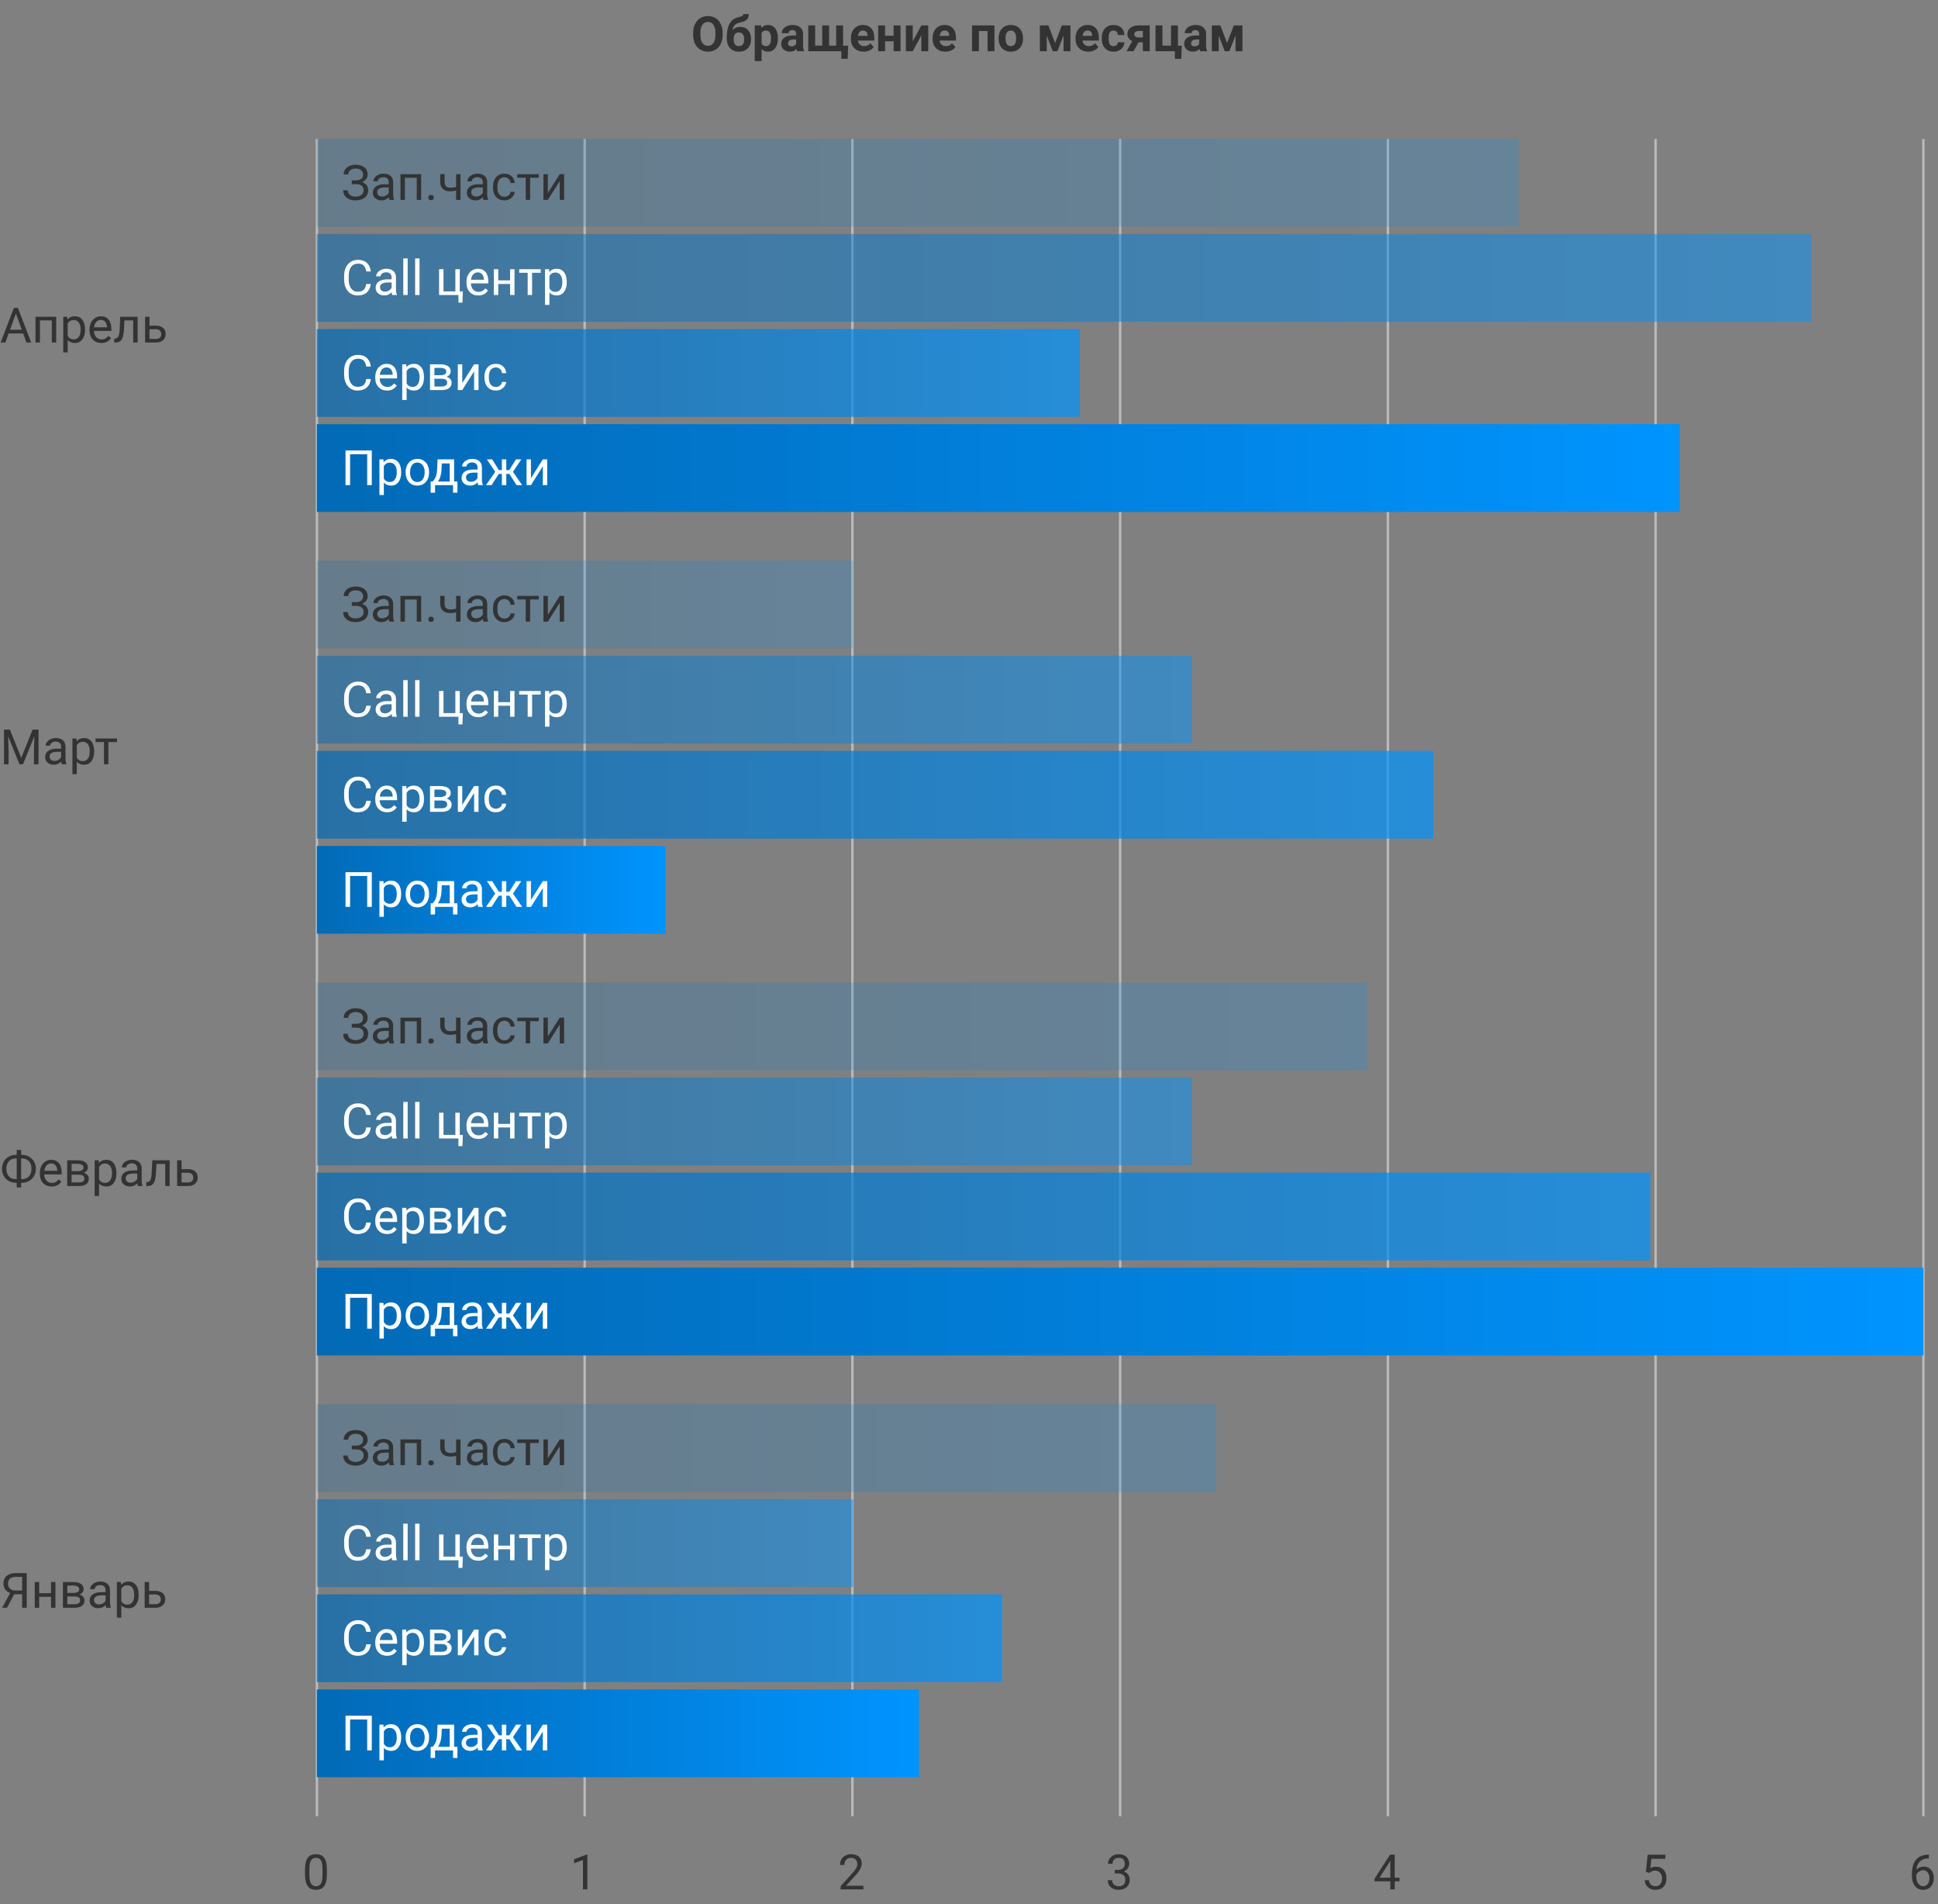 <svg width="795" height="781" viewBox="0 0 795 781" fill="none" xmlns="http://www.w3.org/2000/svg">
<rect x="0" y="0" width="795" height="781" fill="#808080" stroke="none"/>
<path d="M130 57V745" stroke="#BABABA"/>
<path d="M134.098 768.936C134.098 771.051 133.736 772.624 133.014 773.652C132.291 774.681 131.161 775.195 129.625 775.195C128.108 775.195 126.985 774.694 126.256 773.691C125.527 772.682 125.149 771.178 125.123 769.18V766.768C125.123 764.678 125.484 763.125 126.207 762.109C126.93 761.094 128.062 760.586 129.605 760.586C131.135 760.586 132.262 761.077 132.984 762.061C133.707 763.037 134.078 764.548 134.098 766.592V768.936ZM132.291 766.465C132.291 764.935 132.076 763.822 131.646 763.125C131.217 762.422 130.536 762.07 129.605 762.07C128.681 762.07 128.007 762.419 127.584 763.115C127.161 763.812 126.943 764.883 126.93 766.328V769.219C126.93 770.755 127.151 771.891 127.594 772.627C128.043 773.356 128.72 773.721 129.625 773.721C130.517 773.721 131.178 773.376 131.607 772.686C132.044 771.995 132.271 770.908 132.291 769.424V766.465Z" fill="#333333"/>
<path d="M239.833 57V745" stroke="#BABABA"/>
<path d="M240.952 775H239.136V762.959L235.493 764.297V762.656L240.669 760.713H240.952V775Z" fill="#333333"/>
<path d="M349.667 57V745" stroke="#BABABA"/>
<path d="M354.165 775H344.848V773.701L349.77 768.232C350.499 767.406 351.001 766.735 351.274 766.221C351.554 765.7 351.694 765.163 351.694 764.609C351.694 763.867 351.469 763.258 351.02 762.783C350.571 762.308 349.972 762.07 349.223 762.07C348.325 762.07 347.625 762.327 347.124 762.842C346.629 763.35 346.382 764.059 346.382 764.971H344.575C344.575 763.662 344.995 762.604 345.835 761.797C346.681 760.99 347.811 760.586 349.223 760.586C350.545 760.586 351.59 760.934 352.358 761.631C353.126 762.321 353.51 763.242 353.51 764.395C353.51 765.794 352.619 767.461 350.835 769.395L347.026 773.525H354.165V775Z" fill="#333333"/>
<path d="M459.5 57V745" stroke="#BABABA"/>
<path d="M457.309 767.012H458.666C459.519 766.999 460.189 766.774 460.678 766.338C461.166 765.902 461.41 765.312 461.41 764.57C461.41 762.904 460.58 762.07 458.92 762.07C458.139 762.07 457.514 762.295 457.045 762.744C456.583 763.187 456.352 763.776 456.352 764.512H454.545C454.545 763.385 454.955 762.451 455.775 761.709C456.602 760.96 457.65 760.586 458.92 760.586C460.261 760.586 461.312 760.941 462.074 761.65C462.836 762.36 463.217 763.346 463.217 764.609C463.217 765.228 463.015 765.827 462.611 766.406C462.214 766.986 461.671 767.419 460.98 767.705C461.762 767.952 462.364 768.363 462.787 768.936C463.217 769.508 463.432 770.208 463.432 771.035C463.432 772.311 463.015 773.324 462.182 774.072C461.348 774.821 460.264 775.195 458.93 775.195C457.595 775.195 456.508 774.834 455.668 774.111C454.835 773.389 454.418 772.435 454.418 771.25H456.234C456.234 771.999 456.479 772.598 456.967 773.047C457.455 773.496 458.109 773.721 458.93 773.721C459.802 773.721 460.469 773.493 460.932 773.037C461.394 772.581 461.625 771.927 461.625 771.074C461.625 770.247 461.371 769.613 460.863 769.17C460.355 768.727 459.623 768.499 458.666 768.486H457.309V767.012Z" fill="#333333"/>
<path d="M569.333 57V745" stroke="#BABABA"/>
<path d="M572.142 770.225H574.115V771.699H572.142V775H570.325V771.699H563.851V770.635L570.218 760.781H572.142V770.225ZM565.902 770.225H570.325V763.252L570.111 763.643L565.902 770.225Z" fill="#333333"/>
<path d="M679.167 57V745" stroke="#BABABA"/>
<path d="M675.178 767.871L675.901 760.781H683.186V762.451H677.434L677.005 766.328C677.701 765.918 678.492 765.713 679.378 765.713C680.673 765.713 681.702 766.143 682.464 767.002C683.225 767.855 683.606 769.01 683.606 770.469C683.606 771.934 683.209 773.089 682.415 773.936C681.627 774.775 680.524 775.195 679.104 775.195C677.848 775.195 676.822 774.847 676.028 774.15C675.234 773.454 674.781 772.49 674.671 771.26H676.38C676.49 772.074 676.78 772.689 677.249 773.105C677.718 773.516 678.336 773.721 679.104 773.721C679.944 773.721 680.602 773.434 681.077 772.861C681.559 772.288 681.8 771.497 681.8 770.488C681.8 769.538 681.539 768.776 681.018 768.203C680.504 767.624 679.817 767.334 678.958 767.334C678.17 767.334 677.552 767.507 677.102 767.852L676.624 768.242L675.178 767.871Z" fill="#333333"/>
<path d="M789 57V745" stroke="#BABABA"/>
<path d="M791.271 760.771V762.305H790.939C789.533 762.331 788.413 762.747 787.58 763.555C786.747 764.362 786.265 765.498 786.135 766.963C786.883 766.104 787.906 765.674 789.201 765.674C790.438 765.674 791.424 766.11 792.16 766.982C792.902 767.855 793.273 768.981 793.273 770.361C793.273 771.826 792.873 772.998 792.072 773.877C791.278 774.756 790.21 775.195 788.869 775.195C787.508 775.195 786.405 774.674 785.559 773.633C784.712 772.585 784.289 771.237 784.289 769.59V768.896C784.289 766.279 784.846 764.281 785.959 762.9C787.079 761.514 788.742 760.804 790.949 760.771H791.271ZM788.898 767.178C788.28 767.178 787.71 767.363 787.189 767.734C786.669 768.105 786.307 768.571 786.105 769.131V769.795C786.105 770.967 786.369 771.911 786.896 772.627C787.424 773.343 788.081 773.701 788.869 773.701C789.683 773.701 790.321 773.402 790.783 772.803C791.252 772.204 791.486 771.419 791.486 770.449C791.486 769.473 791.249 768.685 790.773 768.086C790.305 767.48 789.68 767.178 788.898 767.178Z" fill="#333333"/>
<path d="M9.502 136.789H3.545L2.207 140.5H0.273L5.703 126.281H7.344L12.783 140.5H10.859L9.502 136.789ZM4.111 135.246H8.945L6.523 128.596L4.111 135.246ZM23.057 140.5H21.25V131.428H16.387V140.5H14.57V129.934H23.057V140.5ZM34.883 135.334C34.883 136.942 34.515 138.238 33.779 139.221C33.044 140.204 32.047 140.695 30.791 140.695C29.509 140.695 28.499 140.288 27.764 139.475V144.562H25.957V129.934H27.607L27.695 131.105C28.431 130.194 29.453 129.738 30.762 129.738C32.031 129.738 33.034 130.217 33.77 131.174C34.512 132.131 34.883 133.462 34.883 135.168V135.334ZM33.076 135.129C33.076 133.938 32.822 132.997 32.315 132.307C31.807 131.617 31.11 131.271 30.225 131.271C29.131 131.271 28.311 131.757 27.764 132.727V137.775C28.304 138.739 29.131 139.221 30.244 139.221C31.11 139.221 31.797 138.879 32.305 138.195C32.819 137.505 33.076 136.483 33.076 135.129ZM41.572 140.695C40.14 140.695 38.975 140.227 38.076 139.289C37.178 138.345 36.728 137.085 36.728 135.51V135.178C36.728 134.13 36.927 133.195 37.324 132.375C37.728 131.548 38.288 130.904 39.004 130.441C39.727 129.973 40.508 129.738 41.348 129.738C42.721 129.738 43.789 130.191 44.551 131.096C45.312 132.001 45.693 133.296 45.693 134.982V135.734H38.535C38.561 136.776 38.864 137.619 39.443 138.264C40.029 138.902 40.772 139.221 41.67 139.221C42.308 139.221 42.848 139.09 43.291 138.83C43.734 138.57 44.121 138.225 44.453 137.795L45.557 138.654C44.671 140.015 43.343 140.695 41.572 140.695ZM41.348 131.223C40.618 131.223 40.007 131.49 39.512 132.023C39.017 132.551 38.711 133.293 38.594 134.25H43.887V134.113C43.835 133.195 43.587 132.486 43.145 131.984C42.702 131.477 42.103 131.223 41.348 131.223ZM56.455 129.934V140.5H54.639V131.428H51.045L50.83 135.383C50.713 137.199 50.407 138.498 49.912 139.279C49.424 140.061 48.646 140.467 47.578 140.5H46.855V138.908L47.373 138.869C47.959 138.804 48.379 138.465 48.633 137.854C48.887 137.242 49.05 136.109 49.121 134.455L49.316 129.934H56.455ZM61.328 133.576H64.072C65.27 133.589 66.217 133.902 66.914 134.514C67.611 135.126 67.959 135.956 67.959 137.004C67.959 138.059 67.601 138.905 66.885 139.543C66.169 140.181 65.205 140.5 63.994 140.5H59.522V129.934H61.328V133.576ZM61.328 135.051V139.025H64.014C64.691 139.025 65.215 138.853 65.586 138.508C65.957 138.156 66.143 137.678 66.143 137.072C66.143 136.486 65.96 136.008 65.596 135.637C65.238 135.259 64.733 135.064 64.082 135.051H61.328Z" fill="#333333"/>
<rect width="493" height="36" transform="translate(130 57)" fill="url(#paint0_linear_905_23786)" fill-opacity="0.2"/>
<path d="M148.945 71.6C148.945 70.844 148.669 70.245 148.115 69.803C147.568 69.353 146.797 69.129 145.801 69.129C144.967 69.129 144.268 69.36 143.701 69.822C143.141 70.278 142.861 70.844 142.861 71.522H140.986C140.986 70.766 141.191 70.089 141.602 69.49C142.018 68.891 142.598 68.426 143.34 68.094C144.082 67.755 144.902 67.586 145.801 67.586C147.389 67.586 148.623 67.944 149.502 68.66C150.381 69.37 150.82 70.359 150.82 71.629C150.82 72.287 150.618 72.885 150.215 73.426C149.811 73.966 149.248 74.393 148.525 74.705C150.199 75.265 151.035 76.375 151.035 78.035C151.035 79.311 150.56 80.324 149.609 81.072C148.659 81.821 147.389 82.195 145.801 82.195C144.857 82.195 143.997 82.029 143.223 81.697C142.454 81.359 141.855 80.88 141.426 80.262C140.996 79.643 140.781 78.908 140.781 78.055H142.656C142.656 78.803 142.952 79.428 143.545 79.93C144.137 80.424 144.889 80.672 145.801 80.672C146.823 80.672 147.637 80.434 148.242 79.959C148.854 79.484 149.16 78.856 149.16 78.074C149.16 76.408 148.128 75.558 146.064 75.525H144.307V73.982H146.055C147.005 73.963 147.725 73.748 148.213 73.338C148.701 72.928 148.945 72.348 148.945 71.6ZM159.766 82C159.661 81.792 159.577 81.421 159.512 80.887C158.672 81.759 157.669 82.195 156.504 82.195C155.462 82.195 154.606 81.902 153.936 81.316C153.271 80.724 152.939 79.975 152.939 79.07C152.939 77.97 153.356 77.117 154.189 76.512C155.029 75.9 156.208 75.594 157.725 75.594H159.482V74.764C159.482 74.132 159.294 73.631 158.916 73.26C158.538 72.882 157.982 72.693 157.246 72.693C156.602 72.693 156.061 72.856 155.625 73.182C155.189 73.507 154.971 73.901 154.971 74.363H153.154C153.154 73.836 153.34 73.328 153.711 72.84C154.089 72.345 154.596 71.954 155.234 71.668C155.879 71.382 156.585 71.238 157.354 71.238C158.571 71.238 159.525 71.544 160.215 72.156C160.905 72.762 161.263 73.598 161.289 74.666V79.529C161.289 80.499 161.413 81.271 161.66 81.844V82H159.766ZM156.768 80.623C157.334 80.623 157.871 80.477 158.379 80.184C158.887 79.891 159.255 79.51 159.482 79.041V76.873H158.066C155.853 76.873 154.746 77.521 154.746 78.816C154.746 79.383 154.935 79.826 155.312 80.144C155.69 80.463 156.175 80.623 156.768 80.623ZM172.764 82H170.957V72.928H166.094V82H164.277V71.434H172.764V82ZM175.703 81.053C175.703 80.74 175.794 80.48 175.977 80.272C176.165 80.063 176.445 79.959 176.816 79.959C177.188 79.959 177.467 80.063 177.656 80.272C177.852 80.48 177.949 80.74 177.949 81.053C177.949 81.352 177.852 81.603 177.656 81.805C177.467 82.007 177.188 82.107 176.816 82.107C176.445 82.107 176.165 82.007 175.977 81.805C175.794 81.603 175.703 81.352 175.703 81.053ZM188.916 82H187.1V78.172C186.305 78.38 185.492 78.484 184.658 78.484C183.337 78.484 182.327 78.146 181.631 77.469C180.941 76.792 180.589 75.828 180.576 74.578V71.424H182.383V74.637C182.415 76.212 183.174 77 184.658 77C185.492 77 186.305 76.896 187.1 76.688V71.434H188.916V82ZM198.34 82C198.236 81.792 198.151 81.421 198.086 80.887C197.246 81.759 196.243 82.195 195.078 82.195C194.036 82.195 193.18 81.902 192.51 81.316C191.846 80.724 191.514 79.975 191.514 79.07C191.514 77.97 191.93 77.117 192.764 76.512C193.604 75.9 194.782 75.594 196.299 75.594H198.057V74.764C198.057 74.132 197.868 73.631 197.49 73.26C197.113 72.882 196.556 72.693 195.82 72.693C195.176 72.693 194.635 72.856 194.199 73.182C193.763 73.507 193.545 73.901 193.545 74.363H191.729C191.729 73.836 191.914 73.328 192.285 72.84C192.663 72.345 193.171 71.954 193.809 71.668C194.453 71.382 195.16 71.238 195.928 71.238C197.145 71.238 198.099 71.544 198.789 72.156C199.479 72.762 199.837 73.598 199.863 74.666V79.529C199.863 80.499 199.987 81.271 200.234 81.844V82H198.34ZM195.342 80.623C195.908 80.623 196.445 80.477 196.953 80.184C197.461 79.891 197.829 79.51 198.057 79.041V76.873H196.641C194.427 76.873 193.32 77.521 193.32 78.816C193.32 79.383 193.509 79.826 193.887 80.144C194.264 80.463 194.749 80.623 195.342 80.623ZM206.934 80.721C207.578 80.721 208.141 80.525 208.623 80.135C209.105 79.744 209.372 79.256 209.424 78.67H211.133C211.1 79.275 210.892 79.852 210.508 80.398C210.124 80.945 209.609 81.382 208.965 81.707C208.327 82.033 207.65 82.195 206.934 82.195C205.495 82.195 204.349 81.717 203.496 80.76C202.65 79.796 202.227 78.481 202.227 76.814V76.512C202.227 75.483 202.415 74.568 202.793 73.768C203.171 72.967 203.711 72.345 204.414 71.902C205.124 71.46 205.96 71.238 206.924 71.238C208.109 71.238 209.092 71.593 209.873 72.303C210.661 73.012 211.081 73.934 211.133 75.066H209.424C209.372 74.383 209.111 73.823 208.643 73.387C208.18 72.944 207.607 72.723 206.924 72.723C206.006 72.723 205.293 73.055 204.785 73.719C204.284 74.376 204.033 75.33 204.033 76.58V76.922C204.033 78.139 204.284 79.077 204.785 79.734C205.286 80.392 206.003 80.721 206.934 80.721ZM221.016 72.898H217.471V82H215.664V72.898H212.188V71.434H221.016V72.898ZM229.609 71.434H231.416V82H229.609V74.295L224.736 82H222.93V71.434H224.736V79.148L229.609 71.434Z" fill="#333333"/>
<rect width="613" height="36" transform="translate(130 96)" fill="url(#paint1_linear_905_23786)" fill-opacity="0.5"/>
<path d="M152.109 116.488C151.934 117.992 151.377 119.154 150.439 119.975C149.508 120.788 148.268 121.195 146.719 121.195C145.039 121.195 143.691 120.593 142.676 119.389C141.667 118.184 141.162 116.573 141.162 114.555V113.188C141.162 111.866 141.396 110.704 141.865 109.701C142.34 108.699 143.011 107.93 143.877 107.396C144.743 106.856 145.745 106.586 146.885 106.586C148.395 106.586 149.606 107.009 150.518 107.855C151.429 108.695 151.96 109.861 152.109 111.352H150.225C150.062 110.219 149.707 109.398 149.16 108.891C148.62 108.383 147.861 108.129 146.885 108.129C145.687 108.129 144.746 108.572 144.062 109.457C143.385 110.342 143.047 111.602 143.047 113.236V114.613C143.047 116.156 143.369 117.383 144.014 118.295C144.658 119.206 145.56 119.662 146.719 119.662C147.76 119.662 148.558 119.428 149.111 118.959C149.671 118.484 150.042 117.66 150.225 116.488H152.109ZM160.918 121C160.814 120.792 160.729 120.421 160.664 119.887C159.824 120.759 158.822 121.195 157.656 121.195C156.615 121.195 155.758 120.902 155.088 120.316C154.424 119.724 154.092 118.975 154.092 118.07C154.092 116.97 154.508 116.117 155.342 115.512C156.182 114.9 157.36 114.594 158.877 114.594H160.635V113.764C160.635 113.132 160.446 112.631 160.068 112.26C159.691 111.882 159.134 111.693 158.398 111.693C157.754 111.693 157.214 111.856 156.777 112.182C156.341 112.507 156.123 112.901 156.123 113.363H154.307C154.307 112.836 154.492 112.328 154.863 111.84C155.241 111.345 155.749 110.954 156.387 110.668C157.031 110.382 157.738 110.238 158.506 110.238C159.723 110.238 160.677 110.544 161.367 111.156C162.057 111.762 162.415 112.598 162.441 113.666V118.529C162.441 119.499 162.565 120.271 162.812 120.844V121H160.918ZM157.92 119.623C158.486 119.623 159.023 119.477 159.531 119.184C160.039 118.891 160.407 118.51 160.635 118.041V115.873H159.219C157.005 115.873 155.898 116.521 155.898 117.816C155.898 118.383 156.087 118.826 156.465 119.145C156.842 119.464 157.327 119.623 157.92 119.623ZM167.236 121H165.43V106H167.236V121ZM172.1 121H170.293V106H172.1V121ZM180.117 110.434H181.934V119.525H186.797V110.434H188.604V119.525H189.863L189.688 124.135H188.066V121H180.117V110.434ZM196.201 121.195C194.769 121.195 193.604 120.727 192.705 119.789C191.807 118.845 191.357 117.585 191.357 116.01V115.678C191.357 114.63 191.556 113.695 191.953 112.875C192.357 112.048 192.917 111.404 193.633 110.941C194.355 110.473 195.137 110.238 195.977 110.238C197.35 110.238 198.418 110.691 199.18 111.596C199.941 112.501 200.322 113.796 200.322 115.482V116.234H193.164C193.19 117.276 193.493 118.119 194.072 118.764C194.658 119.402 195.4 119.721 196.299 119.721C196.937 119.721 197.477 119.59 197.92 119.33C198.363 119.07 198.75 118.725 199.082 118.295L200.186 119.154C199.3 120.515 197.972 121.195 196.201 121.195ZM195.977 111.723C195.247 111.723 194.635 111.99 194.141 112.523C193.646 113.051 193.34 113.793 193.223 114.75H198.516V114.613C198.464 113.695 198.216 112.986 197.773 112.484C197.331 111.977 196.732 111.723 195.977 111.723ZM211.055 121H209.248V116.488H204.395V121H202.578V110.434H204.395V115.014H209.248V110.434H211.055V121ZM221.816 111.898H218.271V121H216.465V111.898H212.988V110.434H221.816V111.898ZM232.5 115.834C232.5 117.442 232.132 118.738 231.396 119.721C230.661 120.704 229.665 121.195 228.408 121.195C227.126 121.195 226.117 120.788 225.381 119.975V125.062H223.574V110.434H225.225L225.312 111.605C226.048 110.694 227.07 110.238 228.379 110.238C229.648 110.238 230.651 110.717 231.387 111.674C232.129 112.631 232.5 113.962 232.5 115.668V115.834ZM230.693 115.629C230.693 114.438 230.439 113.497 229.932 112.807C229.424 112.117 228.727 111.771 227.842 111.771C226.748 111.771 225.928 112.257 225.381 113.227V118.275C225.921 119.239 226.748 119.721 227.861 119.721C228.727 119.721 229.414 119.379 229.922 118.695C230.436 118.005 230.693 116.983 230.693 115.629Z" fill="white"/>
<rect width="313" height="36" transform="translate(130 135)" fill="url(#paint2_linear_905_23786)" fill-opacity="0.7"/>
<path d="M152.109 155.488C151.934 156.992 151.377 158.154 150.439 158.975C149.508 159.788 148.268 160.195 146.719 160.195C145.039 160.195 143.691 159.593 142.676 158.389C141.667 157.184 141.162 155.573 141.162 153.555V152.188C141.162 150.866 141.396 149.704 141.865 148.701C142.34 147.699 143.011 146.93 143.877 146.396C144.743 145.856 145.745 145.586 146.885 145.586C148.395 145.586 149.606 146.009 150.518 146.855C151.429 147.695 151.96 148.861 152.109 150.352H150.225C150.062 149.219 149.707 148.398 149.16 147.891C148.62 147.383 147.861 147.129 146.885 147.129C145.687 147.129 144.746 147.572 144.062 148.457C143.385 149.342 143.047 150.602 143.047 152.236V153.613C143.047 155.156 143.369 156.383 144.014 157.295C144.658 158.206 145.56 158.662 146.719 158.662C147.76 158.662 148.558 158.428 149.111 157.959C149.671 157.484 150.042 156.66 150.225 155.488H152.109ZM158.779 160.195C157.347 160.195 156.182 159.727 155.283 158.789C154.385 157.845 153.936 156.585 153.936 155.01V154.678C153.936 153.63 154.134 152.695 154.531 151.875C154.935 151.048 155.495 150.404 156.211 149.941C156.934 149.473 157.715 149.238 158.555 149.238C159.928 149.238 160.996 149.691 161.758 150.596C162.52 151.501 162.9 152.796 162.9 154.482V155.234H155.742C155.768 156.276 156.071 157.119 156.65 157.764C157.236 158.402 157.979 158.721 158.877 158.721C159.515 158.721 160.055 158.59 160.498 158.33C160.941 158.07 161.328 157.725 161.66 157.295L162.764 158.154C161.878 159.515 160.55 160.195 158.779 160.195ZM158.555 150.723C157.826 150.723 157.214 150.99 156.719 151.523C156.224 152.051 155.918 152.793 155.801 153.75H161.094V153.613C161.042 152.695 160.794 151.986 160.352 151.484C159.909 150.977 159.31 150.723 158.555 150.723ZM173.926 154.834C173.926 156.442 173.558 157.738 172.822 158.721C172.087 159.704 171.09 160.195 169.834 160.195C168.551 160.195 167.542 159.788 166.807 158.975V164.062H165V149.434H166.65L166.738 150.605C167.474 149.694 168.496 149.238 169.805 149.238C171.074 149.238 172.077 149.717 172.812 150.674C173.555 151.631 173.926 152.962 173.926 154.668V154.834ZM172.119 154.629C172.119 153.438 171.865 152.497 171.357 151.807C170.85 151.117 170.153 150.771 169.268 150.771C168.174 150.771 167.354 151.257 166.807 152.227V157.275C167.347 158.239 168.174 158.721 169.287 158.721C170.153 158.721 170.84 158.379 171.348 157.695C171.862 157.005 172.119 155.983 172.119 154.629ZM176.396 160V149.434H180.518C181.924 149.434 183.001 149.681 183.75 150.176C184.505 150.664 184.883 151.383 184.883 152.334C184.883 152.822 184.736 153.265 184.443 153.662C184.15 154.053 183.717 154.352 183.145 154.561C183.783 154.71 184.294 155.003 184.678 155.439C185.068 155.876 185.264 156.396 185.264 157.002C185.264 157.972 184.906 158.714 184.189 159.229C183.48 159.743 182.474 160 181.172 160H176.396ZM178.203 155.361V158.545H181.191C181.947 158.545 182.51 158.405 182.881 158.125C183.258 157.845 183.447 157.451 183.447 156.943C183.447 155.889 182.673 155.361 181.123 155.361H178.203ZM178.203 153.916H180.537C182.23 153.916 183.076 153.421 183.076 152.432C183.076 151.442 182.275 150.931 180.674 150.898H178.203V153.916ZM194.492 149.434H196.299V160H194.492V152.295L189.619 160H187.812V149.434H189.619V157.148L194.492 149.434ZM203.438 158.721C204.082 158.721 204.645 158.525 205.127 158.135C205.609 157.744 205.876 157.256 205.928 156.67H207.637C207.604 157.275 207.396 157.852 207.012 158.398C206.628 158.945 206.113 159.382 205.469 159.707C204.831 160.033 204.154 160.195 203.438 160.195C201.999 160.195 200.853 159.717 200 158.76C199.154 157.796 198.73 156.481 198.73 154.814V154.512C198.73 153.483 198.919 152.568 199.297 151.768C199.674 150.967 200.215 150.345 200.918 149.902C201.628 149.46 202.464 149.238 203.428 149.238C204.613 149.238 205.596 149.593 206.377 150.303C207.165 151.012 207.585 151.934 207.637 153.066H205.928C205.876 152.383 205.615 151.823 205.146 151.387C204.684 150.944 204.111 150.723 203.428 150.723C202.51 150.723 201.797 151.055 201.289 151.719C200.788 152.376 200.537 153.33 200.537 154.58V154.922C200.537 156.139 200.788 157.077 201.289 157.734C201.79 158.392 202.507 158.721 203.438 158.721Z" fill="white"/>
<rect width="559" height="36" transform="translate(130 174)" fill="url(#paint3_linear_905_23786)"/>
<path d="M152.51 199H150.625V186.324H143.613V199H141.738V184.781H152.51V199ZM164.57 193.834C164.57 195.442 164.202 196.738 163.467 197.721C162.731 198.704 161.735 199.195 160.479 199.195C159.196 199.195 158.187 198.788 157.451 197.975V203.062H155.645V188.434H157.295L157.383 189.605C158.118 188.694 159.141 188.238 160.449 188.238C161.719 188.238 162.721 188.717 163.457 189.674C164.199 190.631 164.57 191.962 164.57 193.668V193.834ZM162.764 193.629C162.764 192.438 162.51 191.497 162.002 190.807C161.494 190.117 160.798 189.771 159.912 189.771C158.818 189.771 157.998 190.257 157.451 191.227V196.275C157.992 197.239 158.818 197.721 159.932 197.721C160.798 197.721 161.484 197.379 161.992 196.695C162.507 196.005 162.764 194.983 162.764 193.629ZM166.396 193.619C166.396 192.584 166.598 191.653 167.002 190.826C167.412 189.999 167.979 189.361 168.701 188.912C169.43 188.463 170.26 188.238 171.191 188.238C172.63 188.238 173.792 188.736 174.678 189.732C175.57 190.729 176.016 192.053 176.016 193.707V193.834C176.016 194.863 175.817 195.787 175.42 196.607C175.029 197.421 174.466 198.056 173.73 198.512C173.001 198.967 172.161 199.195 171.211 199.195C169.779 199.195 168.617 198.697 167.725 197.701C166.839 196.705 166.396 195.387 166.396 193.746V193.619ZM168.213 193.834C168.213 195.006 168.483 195.947 169.023 196.656C169.57 197.366 170.299 197.721 171.211 197.721C172.129 197.721 172.858 197.363 173.398 196.646C173.939 195.924 174.209 194.915 174.209 193.619C174.209 192.46 173.932 191.523 173.379 190.807C172.832 190.084 172.103 189.723 171.191 189.723C170.299 189.723 169.58 190.077 169.033 190.787C168.486 191.497 168.213 192.512 168.213 193.834ZM177.49 197.525L178.115 196.754C178.818 195.842 179.219 194.475 179.316 192.652L179.482 188.434H186.289V197.525H187.646V202.105H185.84V199H178.467V202.105H176.66L176.67 197.525H177.49ZM179.629 197.525H184.482V190.104H181.23L181.123 192.623C181.012 194.726 180.514 196.36 179.629 197.525ZM196.172 199C196.068 198.792 195.983 198.421 195.918 197.887C195.078 198.759 194.076 199.195 192.91 199.195C191.868 199.195 191.012 198.902 190.342 198.316C189.678 197.724 189.346 196.975 189.346 196.07C189.346 194.97 189.762 194.117 190.596 193.512C191.436 192.9 192.614 192.594 194.131 192.594H195.889V191.764C195.889 191.132 195.7 190.631 195.322 190.26C194.945 189.882 194.388 189.693 193.652 189.693C193.008 189.693 192.467 189.856 192.031 190.182C191.595 190.507 191.377 190.901 191.377 191.363H189.561C189.561 190.836 189.746 190.328 190.117 189.84C190.495 189.345 191.003 188.954 191.641 188.668C192.285 188.382 192.992 188.238 193.76 188.238C194.977 188.238 195.931 188.544 196.621 189.156C197.311 189.762 197.669 190.598 197.695 191.666V196.529C197.695 197.499 197.819 198.271 198.066 198.844V199H196.172ZM193.174 197.623C193.74 197.623 194.277 197.477 194.785 197.184C195.293 196.891 195.661 196.51 195.889 196.041V193.873H194.473C192.259 193.873 191.152 194.521 191.152 195.816C191.152 196.383 191.341 196.826 191.719 197.145C192.096 197.464 192.581 197.623 193.174 197.623ZM208.955 194.41H207.686V199H205.879V194.41H204.609L201.65 199H199.365L203.145 193.531L199.727 188.434H201.914L204.639 192.809H205.879V188.434H207.686V192.809H208.916L211.66 188.434H213.848L210.42 193.541L214.199 199H211.914L208.955 194.41ZM222.676 188.434H224.482V199H222.676V191.295L217.803 199H215.996V188.434H217.803V196.148L222.676 188.434Z" fill="white"/>
<path d="M4.072 299.281L8.721 310.883L13.369 299.281H15.801V313.5H13.926V307.963L14.102 301.986L9.434 313.5H7.998L3.34 302.016L3.525 307.963V313.5H1.65V299.281H4.072ZM25.352 313.5C25.247 313.292 25.163 312.921 25.098 312.387C24.258 313.259 23.255 313.695 22.09 313.695C21.048 313.695 20.192 313.402 19.521 312.816C18.857 312.224 18.525 311.475 18.525 310.57C18.525 309.47 18.942 308.617 19.775 308.012C20.615 307.4 21.794 307.094 23.311 307.094H25.068V306.264C25.068 305.632 24.88 305.131 24.502 304.76C24.124 304.382 23.568 304.193 22.832 304.193C22.188 304.193 21.647 304.356 21.211 304.682C20.775 305.007 20.557 305.401 20.557 305.863H18.74C18.74 305.336 18.926 304.828 19.297 304.34C19.674 303.845 20.182 303.454 20.82 303.168C21.465 302.882 22.171 302.738 22.939 302.738C24.157 302.738 25.111 303.044 25.801 303.656C26.491 304.262 26.849 305.098 26.875 306.166V311.029C26.875 311.999 26.999 312.771 27.246 313.344V313.5H25.352ZM22.354 312.123C22.92 312.123 23.457 311.977 23.965 311.684C24.473 311.391 24.84 311.01 25.068 310.541V308.373H23.652C21.439 308.373 20.332 309.021 20.332 310.316C20.332 310.883 20.521 311.326 20.898 311.645C21.276 311.964 21.761 312.123 22.354 312.123ZM38.633 308.334C38.633 309.942 38.265 311.238 37.529 312.221C36.794 313.204 35.797 313.695 34.541 313.695C33.258 313.695 32.249 313.288 31.514 312.475V317.562H29.707V302.934H31.357L31.445 304.105C32.181 303.194 33.203 302.738 34.512 302.738C35.781 302.738 36.784 303.217 37.52 304.174C38.262 305.131 38.633 306.462 38.633 308.168V308.334ZM36.826 308.129C36.826 306.938 36.572 305.997 36.065 305.307C35.557 304.617 34.86 304.271 33.975 304.271C32.881 304.271 32.06 304.757 31.514 305.727V310.775C32.054 311.739 32.881 312.221 33.994 312.221C34.86 312.221 35.547 311.879 36.055 311.195C36.569 310.505 36.826 309.483 36.826 308.129ZM48.008 304.398H44.463V313.5H42.656V304.398H39.18V302.934H48.008V304.398Z" fill="#333333"/>
<rect width="220" height="36" transform="translate(130 230)" fill="url(#paint4_linear_905_23786)" fill-opacity="0.2"/>
<path d="M148.945 244.6C148.945 243.844 148.669 243.245 148.115 242.803C147.568 242.354 146.797 242.129 145.801 242.129C144.967 242.129 144.268 242.36 143.701 242.822C143.141 243.278 142.861 243.844 142.861 244.521H140.986C140.986 243.766 141.191 243.089 141.602 242.49C142.018 241.891 142.598 241.426 143.34 241.094C144.082 240.755 144.902 240.586 145.801 240.586C147.389 240.586 148.623 240.944 149.502 241.66C150.381 242.37 150.82 243.359 150.82 244.629C150.82 245.286 150.618 245.885 150.215 246.426C149.811 246.966 149.248 247.393 148.525 247.705C150.199 248.265 151.035 249.375 151.035 251.035C151.035 252.311 150.56 253.324 149.609 254.072C148.659 254.821 147.389 255.195 145.801 255.195C144.857 255.195 143.997 255.029 143.223 254.697C142.454 254.359 141.855 253.88 141.426 253.262C140.996 252.643 140.781 251.908 140.781 251.055H142.656C142.656 251.803 142.952 252.428 143.545 252.93C144.137 253.424 144.889 253.672 145.801 253.672C146.823 253.672 147.637 253.434 148.242 252.959C148.854 252.484 149.16 251.855 149.16 251.074C149.16 249.408 148.128 248.558 146.064 248.525H144.307V246.982H146.055C147.005 246.963 147.725 246.748 148.213 246.338C148.701 245.928 148.945 245.348 148.945 244.6ZM159.766 255C159.661 254.792 159.577 254.421 159.512 253.887C158.672 254.759 157.669 255.195 156.504 255.195C155.462 255.195 154.606 254.902 153.936 254.316C153.271 253.724 152.939 252.975 152.939 252.07C152.939 250.97 153.356 250.117 154.189 249.512C155.029 248.9 156.208 248.594 157.725 248.594H159.482V247.764C159.482 247.132 159.294 246.631 158.916 246.26C158.538 245.882 157.982 245.693 157.246 245.693C156.602 245.693 156.061 245.856 155.625 246.182C155.189 246.507 154.971 246.901 154.971 247.363H153.154C153.154 246.836 153.34 246.328 153.711 245.84C154.089 245.345 154.596 244.954 155.234 244.668C155.879 244.382 156.585 244.238 157.354 244.238C158.571 244.238 159.525 244.544 160.215 245.156C160.905 245.762 161.263 246.598 161.289 247.666V252.529C161.289 253.499 161.413 254.271 161.66 254.844V255H159.766ZM156.768 253.623C157.334 253.623 157.871 253.477 158.379 253.184C158.887 252.891 159.255 252.51 159.482 252.041V249.873H158.066C155.853 249.873 154.746 250.521 154.746 251.816C154.746 252.383 154.935 252.826 155.312 253.145C155.69 253.464 156.175 253.623 156.768 253.623ZM172.764 255H170.957V245.928H166.094V255H164.277V244.434H172.764V255ZM175.703 254.053C175.703 253.74 175.794 253.48 175.977 253.271C176.165 253.063 176.445 252.959 176.816 252.959C177.188 252.959 177.467 253.063 177.656 253.271C177.852 253.48 177.949 253.74 177.949 254.053C177.949 254.352 177.852 254.603 177.656 254.805C177.467 255.007 177.188 255.107 176.816 255.107C176.445 255.107 176.165 255.007 175.977 254.805C175.794 254.603 175.703 254.352 175.703 254.053ZM188.916 255H187.1V251.172C186.305 251.38 185.492 251.484 184.658 251.484C183.337 251.484 182.327 251.146 181.631 250.469C180.941 249.792 180.589 248.828 180.576 247.578V244.424H182.383V247.637C182.415 249.212 183.174 250 184.658 250C185.492 250 186.305 249.896 187.1 249.688V244.434H188.916V255ZM198.34 255C198.236 254.792 198.151 254.421 198.086 253.887C197.246 254.759 196.243 255.195 195.078 255.195C194.036 255.195 193.18 254.902 192.51 254.316C191.846 253.724 191.514 252.975 191.514 252.07C191.514 250.97 191.93 250.117 192.764 249.512C193.604 248.9 194.782 248.594 196.299 248.594H198.057V247.764C198.057 247.132 197.868 246.631 197.49 246.26C197.113 245.882 196.556 245.693 195.82 245.693C195.176 245.693 194.635 245.856 194.199 246.182C193.763 246.507 193.545 246.901 193.545 247.363H191.729C191.729 246.836 191.914 246.328 192.285 245.84C192.663 245.345 193.171 244.954 193.809 244.668C194.453 244.382 195.16 244.238 195.928 244.238C197.145 244.238 198.099 244.544 198.789 245.156C199.479 245.762 199.837 246.598 199.863 247.666V252.529C199.863 253.499 199.987 254.271 200.234 254.844V255H198.34ZM195.342 253.623C195.908 253.623 196.445 253.477 196.953 253.184C197.461 252.891 197.829 252.51 198.057 252.041V249.873H196.641C194.427 249.873 193.32 250.521 193.32 251.816C193.32 252.383 193.509 252.826 193.887 253.145C194.264 253.464 194.749 253.623 195.342 253.623ZM206.934 253.721C207.578 253.721 208.141 253.525 208.623 253.135C209.105 252.744 209.372 252.256 209.424 251.67H211.133C211.1 252.275 210.892 252.852 210.508 253.398C210.124 253.945 209.609 254.382 208.965 254.707C208.327 255.033 207.65 255.195 206.934 255.195C205.495 255.195 204.349 254.717 203.496 253.76C202.65 252.796 202.227 251.481 202.227 249.814V249.512C202.227 248.483 202.415 247.568 202.793 246.768C203.171 245.967 203.711 245.345 204.414 244.902C205.124 244.46 205.96 244.238 206.924 244.238C208.109 244.238 209.092 244.593 209.873 245.303C210.661 246.012 211.081 246.934 211.133 248.066H209.424C209.372 247.383 209.111 246.823 208.643 246.387C208.18 245.944 207.607 245.723 206.924 245.723C206.006 245.723 205.293 246.055 204.785 246.719C204.284 247.376 204.033 248.33 204.033 249.58V249.922C204.033 251.139 204.284 252.077 204.785 252.734C205.286 253.392 206.003 253.721 206.934 253.721ZM221.016 245.898H217.471V255H215.664V245.898H212.188V244.434H221.016V245.898ZM229.609 244.434H231.416V255H229.609V247.295L224.736 255H222.93V244.434H224.736V252.148L229.609 244.434Z" fill="#333333"/>
<rect width="359" height="36" transform="translate(130 269)" fill="url(#paint5_linear_905_23786)" fill-opacity="0.5"/>
<path d="M152.109 289.488C151.934 290.992 151.377 292.154 150.439 292.975C149.508 293.788 148.268 294.195 146.719 294.195C145.039 294.195 143.691 293.593 142.676 292.389C141.667 291.184 141.162 289.573 141.162 287.555V286.188C141.162 284.866 141.396 283.704 141.865 282.701C142.34 281.699 143.011 280.93 143.877 280.396C144.743 279.856 145.745 279.586 146.885 279.586C148.395 279.586 149.606 280.009 150.518 280.855C151.429 281.695 151.96 282.861 152.109 284.352H150.225C150.062 283.219 149.707 282.398 149.16 281.891C148.62 281.383 147.861 281.129 146.885 281.129C145.687 281.129 144.746 281.572 144.062 282.457C143.385 283.342 143.047 284.602 143.047 286.236V287.613C143.047 289.156 143.369 290.383 144.014 291.295C144.658 292.206 145.56 292.662 146.719 292.662C147.76 292.662 148.558 292.428 149.111 291.959C149.671 291.484 150.042 290.66 150.225 289.488H152.109ZM160.918 294C160.814 293.792 160.729 293.421 160.664 292.887C159.824 293.759 158.822 294.195 157.656 294.195C156.615 294.195 155.758 293.902 155.088 293.316C154.424 292.724 154.092 291.975 154.092 291.07C154.092 289.97 154.508 289.117 155.342 288.512C156.182 287.9 157.36 287.594 158.877 287.594H160.635V286.764C160.635 286.132 160.446 285.631 160.068 285.26C159.691 284.882 159.134 284.693 158.398 284.693C157.754 284.693 157.214 284.856 156.777 285.182C156.341 285.507 156.123 285.901 156.123 286.363H154.307C154.307 285.836 154.492 285.328 154.863 284.84C155.241 284.345 155.749 283.954 156.387 283.668C157.031 283.382 157.738 283.238 158.506 283.238C159.723 283.238 160.677 283.544 161.367 284.156C162.057 284.762 162.415 285.598 162.441 286.666V291.529C162.441 292.499 162.565 293.271 162.812 293.844V294H160.918ZM157.92 292.623C158.486 292.623 159.023 292.477 159.531 292.184C160.039 291.891 160.407 291.51 160.635 291.041V288.873H159.219C157.005 288.873 155.898 289.521 155.898 290.816C155.898 291.383 156.087 291.826 156.465 292.145C156.842 292.464 157.327 292.623 157.92 292.623ZM167.236 294H165.43V279H167.236V294ZM172.1 294H170.293V279H172.1V294ZM180.117 283.434H181.934V292.525H186.797V283.434H188.604V292.525H189.863L189.688 297.135H188.066V294H180.117V283.434ZM196.201 294.195C194.769 294.195 193.604 293.727 192.705 292.789C191.807 291.845 191.357 290.585 191.357 289.01V288.678C191.357 287.63 191.556 286.695 191.953 285.875C192.357 285.048 192.917 284.404 193.633 283.941C194.355 283.473 195.137 283.238 195.977 283.238C197.35 283.238 198.418 283.691 199.18 284.596C199.941 285.501 200.322 286.796 200.322 288.482V289.234H193.164C193.19 290.276 193.493 291.119 194.072 291.764C194.658 292.402 195.4 292.721 196.299 292.721C196.937 292.721 197.477 292.59 197.92 292.33C198.363 292.07 198.75 291.725 199.082 291.295L200.186 292.154C199.3 293.515 197.972 294.195 196.201 294.195ZM195.977 284.723C195.247 284.723 194.635 284.99 194.141 285.523C193.646 286.051 193.34 286.793 193.223 287.75H198.516V287.613C198.464 286.695 198.216 285.986 197.773 285.484C197.331 284.977 196.732 284.723 195.977 284.723ZM211.055 294H209.248V289.488H204.395V294H202.578V283.434H204.395V288.014H209.248V283.434H211.055V294ZM221.816 284.898H218.271V294H216.465V284.898H212.988V283.434H221.816V284.898ZM232.5 288.834C232.5 290.442 232.132 291.738 231.396 292.721C230.661 293.704 229.665 294.195 228.408 294.195C227.126 294.195 226.117 293.788 225.381 292.975V298.062H223.574V283.434H225.225L225.312 284.605C226.048 283.694 227.07 283.238 228.379 283.238C229.648 283.238 230.651 283.717 231.387 284.674C232.129 285.631 232.5 286.962 232.5 288.668V288.834ZM230.693 288.629C230.693 287.438 230.439 286.497 229.932 285.807C229.424 285.117 228.727 284.771 227.842 284.771C226.748 284.771 225.928 285.257 225.381 286.227V291.275C225.921 292.239 226.748 292.721 227.861 292.721C228.727 292.721 229.414 292.379 229.922 291.695C230.436 291.005 230.693 289.983 230.693 288.629Z" fill="white"/>
<rect width="458" height="36" transform="translate(130 308)" fill="url(#paint6_linear_905_23786)" fill-opacity="0.7"/>
<path d="M152.109 328.488C151.934 329.992 151.377 331.154 150.439 331.975C149.508 332.788 148.268 333.195 146.719 333.195C145.039 333.195 143.691 332.593 142.676 331.389C141.667 330.184 141.162 328.573 141.162 326.555V325.188C141.162 323.866 141.396 322.704 141.865 321.701C142.34 320.699 143.011 319.93 143.877 319.396C144.743 318.856 145.745 318.586 146.885 318.586C148.395 318.586 149.606 319.009 150.518 319.855C151.429 320.695 151.96 321.861 152.109 323.352H150.225C150.062 322.219 149.707 321.398 149.16 320.891C148.62 320.383 147.861 320.129 146.885 320.129C145.687 320.129 144.746 320.572 144.062 321.457C143.385 322.342 143.047 323.602 143.047 325.236V326.613C143.047 328.156 143.369 329.383 144.014 330.295C144.658 331.206 145.56 331.662 146.719 331.662C147.76 331.662 148.558 331.428 149.111 330.959C149.671 330.484 150.042 329.66 150.225 328.488H152.109ZM158.779 333.195C157.347 333.195 156.182 332.727 155.283 331.789C154.385 330.845 153.936 329.585 153.936 328.01V327.678C153.936 326.63 154.134 325.695 154.531 324.875C154.935 324.048 155.495 323.404 156.211 322.941C156.934 322.473 157.715 322.238 158.555 322.238C159.928 322.238 160.996 322.691 161.758 323.596C162.52 324.501 162.9 325.796 162.9 327.482V328.234H155.742C155.768 329.276 156.071 330.119 156.65 330.764C157.236 331.402 157.979 331.721 158.877 331.721C159.515 331.721 160.055 331.59 160.498 331.33C160.941 331.07 161.328 330.725 161.66 330.295L162.764 331.154C161.878 332.515 160.55 333.195 158.779 333.195ZM158.555 323.723C157.826 323.723 157.214 323.99 156.719 324.523C156.224 325.051 155.918 325.793 155.801 326.75H161.094V326.613C161.042 325.695 160.794 324.986 160.352 324.484C159.909 323.977 159.31 323.723 158.555 323.723ZM173.926 327.834C173.926 329.442 173.558 330.738 172.822 331.721C172.087 332.704 171.09 333.195 169.834 333.195C168.551 333.195 167.542 332.788 166.807 331.975V337.062H165V322.434H166.65L166.738 323.605C167.474 322.694 168.496 322.238 169.805 322.238C171.074 322.238 172.077 322.717 172.812 323.674C173.555 324.631 173.926 325.962 173.926 327.668V327.834ZM172.119 327.629C172.119 326.438 171.865 325.497 171.357 324.807C170.85 324.117 170.153 323.771 169.268 323.771C168.174 323.771 167.354 324.257 166.807 325.227V330.275C167.347 331.239 168.174 331.721 169.287 331.721C170.153 331.721 170.84 331.379 171.348 330.695C171.862 330.005 172.119 328.983 172.119 327.629ZM176.396 333V322.434H180.518C181.924 322.434 183.001 322.681 183.75 323.176C184.505 323.664 184.883 324.383 184.883 325.334C184.883 325.822 184.736 326.265 184.443 326.662C184.15 327.053 183.717 327.352 183.145 327.561C183.783 327.71 184.294 328.003 184.678 328.439C185.068 328.876 185.264 329.396 185.264 330.002C185.264 330.972 184.906 331.714 184.189 332.229C183.48 332.743 182.474 333 181.172 333H176.396ZM178.203 328.361V331.545H181.191C181.947 331.545 182.51 331.405 182.881 331.125C183.258 330.845 183.447 330.451 183.447 329.943C183.447 328.889 182.673 328.361 181.123 328.361H178.203ZM178.203 326.916H180.537C182.23 326.916 183.076 326.421 183.076 325.432C183.076 324.442 182.275 323.931 180.674 323.898H178.203V326.916ZM194.492 322.434H196.299V333H194.492V325.295L189.619 333H187.812V322.434H189.619V330.148L194.492 322.434ZM203.438 331.721C204.082 331.721 204.645 331.525 205.127 331.135C205.609 330.744 205.876 330.256 205.928 329.67H207.637C207.604 330.275 207.396 330.852 207.012 331.398C206.628 331.945 206.113 332.382 205.469 332.707C204.831 333.033 204.154 333.195 203.438 333.195C201.999 333.195 200.853 332.717 200 331.76C199.154 330.796 198.73 329.481 198.73 327.814V327.512C198.73 326.483 198.919 325.568 199.297 324.768C199.674 323.967 200.215 323.345 200.918 322.902C201.628 322.46 202.464 322.238 203.428 322.238C204.613 322.238 205.596 322.593 206.377 323.303C207.165 324.012 207.585 324.934 207.637 326.066H205.928C205.876 325.383 205.615 324.823 205.146 324.387C204.684 323.944 204.111 323.723 203.428 323.723C202.51 323.723 201.797 324.055 201.289 324.719C200.788 325.376 200.537 326.33 200.537 327.58V327.922C200.537 329.139 200.788 330.077 201.289 330.734C201.79 331.392 202.507 331.721 203.438 331.721Z" fill="white"/>
<rect width="143" height="36" transform="translate(130 347)" fill="url(#paint7_linear_905_23786)"/>
<path d="M152.51 372H150.625V359.324H143.613V372H141.738V357.781H152.51V372ZM164.57 366.834C164.57 368.442 164.202 369.738 163.467 370.721C162.731 371.704 161.735 372.195 160.479 372.195C159.196 372.195 158.187 371.788 157.451 370.975V376.062H155.645V361.434H157.295L157.383 362.605C158.118 361.694 159.141 361.238 160.449 361.238C161.719 361.238 162.721 361.717 163.457 362.674C164.199 363.631 164.57 364.962 164.57 366.668V366.834ZM162.764 366.629C162.764 365.438 162.51 364.497 162.002 363.807C161.494 363.117 160.798 362.771 159.912 362.771C158.818 362.771 157.998 363.257 157.451 364.227V369.275C157.992 370.239 158.818 370.721 159.932 370.721C160.798 370.721 161.484 370.379 161.992 369.695C162.507 369.005 162.764 367.983 162.764 366.629ZM166.396 366.619C166.396 365.584 166.598 364.653 167.002 363.826C167.412 362.999 167.979 362.361 168.701 361.912C169.43 361.463 170.26 361.238 171.191 361.238C172.63 361.238 173.792 361.736 174.678 362.732C175.57 363.729 176.016 365.053 176.016 366.707V366.834C176.016 367.863 175.817 368.787 175.42 369.607C175.029 370.421 174.466 371.056 173.73 371.512C173.001 371.967 172.161 372.195 171.211 372.195C169.779 372.195 168.617 371.697 167.725 370.701C166.839 369.705 166.396 368.387 166.396 366.746V366.619ZM168.213 366.834C168.213 368.006 168.483 368.947 169.023 369.656C169.57 370.366 170.299 370.721 171.211 370.721C172.129 370.721 172.858 370.363 173.398 369.646C173.939 368.924 174.209 367.915 174.209 366.619C174.209 365.46 173.932 364.523 173.379 363.807C172.832 363.084 172.103 362.723 171.191 362.723C170.299 362.723 169.58 363.077 169.033 363.787C168.486 364.497 168.213 365.512 168.213 366.834ZM177.49 370.525L178.115 369.754C178.818 368.842 179.219 367.475 179.316 365.652L179.482 361.434H186.289V370.525H187.646V375.105H185.84V372H178.467V375.105H176.66L176.67 370.525H177.49ZM179.629 370.525H184.482V363.104H181.23L181.123 365.623C181.012 367.726 180.514 369.36 179.629 370.525ZM196.172 372C196.068 371.792 195.983 371.421 195.918 370.887C195.078 371.759 194.076 372.195 192.91 372.195C191.868 372.195 191.012 371.902 190.342 371.316C189.678 370.724 189.346 369.975 189.346 369.07C189.346 367.97 189.762 367.117 190.596 366.512C191.436 365.9 192.614 365.594 194.131 365.594H195.889V364.764C195.889 364.132 195.7 363.631 195.322 363.26C194.945 362.882 194.388 362.693 193.652 362.693C193.008 362.693 192.467 362.856 192.031 363.182C191.595 363.507 191.377 363.901 191.377 364.363H189.561C189.561 363.836 189.746 363.328 190.117 362.84C190.495 362.345 191.003 361.954 191.641 361.668C192.285 361.382 192.992 361.238 193.76 361.238C194.977 361.238 195.931 361.544 196.621 362.156C197.311 362.762 197.669 363.598 197.695 364.666V369.529C197.695 370.499 197.819 371.271 198.066 371.844V372H196.172ZM193.174 370.623C193.74 370.623 194.277 370.477 194.785 370.184C195.293 369.891 195.661 369.51 195.889 369.041V366.873H194.473C192.259 366.873 191.152 367.521 191.152 368.816C191.152 369.383 191.341 369.826 191.719 370.145C192.096 370.464 192.581 370.623 193.174 370.623ZM208.955 367.41H207.686V372H205.879V367.41H204.609L201.65 372H199.365L203.145 366.531L199.727 361.434H201.914L204.639 365.809H205.879V361.434H207.686V365.809H208.916L211.66 361.434H213.848L210.42 366.541L214.199 372H211.914L208.955 367.41ZM222.676 361.434H224.482V372H222.676V364.295L217.803 372H215.996V361.434H217.803V369.148L222.676 361.434Z" fill="white"/>
<path d="M8.672 473.707H8.975C10.049 473.714 11.029 473.964 11.914 474.459C12.8 474.954 13.486 475.637 13.975 476.51C14.469 477.376 14.717 478.346 14.717 479.42C14.717 480.501 14.469 481.48 13.975 482.359C13.48 483.238 12.796 483.925 11.924 484.42C11.051 484.908 10.081 485.159 9.014 485.172H8.672V487.086H6.855V485.172H6.582C5.495 485.172 4.505 484.924 3.613 484.43C2.728 483.935 2.038 483.251 1.543 482.379C1.055 481.507 0.811 480.527 0.811 479.439C0.811 478.352 1.055 477.372 1.543 476.5C2.038 475.628 2.728 474.944 3.613 474.449C4.505 473.954 5.495 473.707 6.582 473.707H6.855V471.695H8.672V473.707ZM6.582 475.182C5.358 475.182 4.388 475.559 3.672 476.314C2.962 477.063 2.607 478.105 2.607 479.439C2.607 480.781 2.962 481.826 3.672 482.574C4.382 483.316 5.358 483.688 6.602 483.688H6.855V475.182H6.582ZM8.672 475.182V483.688H8.945C10.189 483.688 11.159 483.307 11.855 482.545C12.559 481.777 12.91 480.735 12.91 479.42C12.91 478.118 12.559 477.086 11.855 476.324C11.159 475.562 10.176 475.182 8.906 475.182H8.672ZM21.182 486.695C19.749 486.695 18.584 486.227 17.686 485.289C16.787 484.345 16.338 483.085 16.338 481.51V481.178C16.338 480.13 16.537 479.195 16.934 478.375C17.337 477.548 17.897 476.904 18.613 476.441C19.336 475.973 20.117 475.738 20.957 475.738C22.331 475.738 23.398 476.191 24.16 477.096C24.922 478.001 25.303 479.296 25.303 480.982V481.734H18.145C18.171 482.776 18.473 483.619 19.053 484.264C19.639 484.902 20.381 485.221 21.279 485.221C21.917 485.221 22.458 485.09 22.9 484.83C23.343 484.57 23.73 484.225 24.062 483.795L25.166 484.654C24.281 486.015 22.953 486.695 21.182 486.695ZM20.957 477.223C20.228 477.223 19.616 477.49 19.121 478.023C18.626 478.551 18.32 479.293 18.203 480.25H23.496V480.113C23.444 479.195 23.197 478.486 22.754 477.984C22.311 477.477 21.712 477.223 20.957 477.223ZM27.568 486.5V475.934H31.689C33.096 475.934 34.173 476.181 34.922 476.676C35.677 477.164 36.055 477.883 36.055 478.834C36.055 479.322 35.908 479.765 35.615 480.162C35.322 480.553 34.889 480.852 34.316 481.061C34.954 481.21 35.465 481.503 35.85 481.939C36.24 482.376 36.435 482.896 36.435 483.502C36.435 484.472 36.078 485.214 35.361 485.729C34.652 486.243 33.646 486.5 32.344 486.5H27.568ZM29.375 481.861V485.045H32.363C33.118 485.045 33.682 484.905 34.053 484.625C34.43 484.345 34.619 483.951 34.619 483.443C34.619 482.389 33.844 481.861 32.295 481.861H29.375ZM29.375 480.416H31.709C33.402 480.416 34.248 479.921 34.248 478.932C34.248 477.942 33.447 477.431 31.846 477.398H29.375V480.416ZM47.754 481.334C47.754 482.942 47.386 484.238 46.65 485.221C45.915 486.204 44.919 486.695 43.662 486.695C42.38 486.695 41.37 486.288 40.635 485.475V490.562H38.828V475.934H40.478L40.566 477.105C41.302 476.194 42.324 475.738 43.633 475.738C44.902 475.738 45.905 476.217 46.641 477.174C47.383 478.131 47.754 479.462 47.754 481.168V481.334ZM45.947 481.129C45.947 479.938 45.693 478.997 45.185 478.307C44.678 477.617 43.981 477.271 43.096 477.271C42.002 477.271 41.182 477.757 40.635 478.727V483.775C41.175 484.739 42.002 485.221 43.115 485.221C43.981 485.221 44.668 484.879 45.176 484.195C45.69 483.505 45.947 482.483 45.947 481.129ZM56.582 486.5C56.478 486.292 56.393 485.921 56.328 485.387C55.488 486.259 54.486 486.695 53.32 486.695C52.279 486.695 51.422 486.402 50.752 485.816C50.088 485.224 49.756 484.475 49.756 483.57C49.756 482.47 50.172 481.617 51.006 481.012C51.846 480.4 53.024 480.094 54.541 480.094H56.299V479.264C56.299 478.632 56.11 478.131 55.732 477.76C55.355 477.382 54.798 477.193 54.062 477.193C53.418 477.193 52.878 477.356 52.441 477.682C52.005 478.007 51.787 478.401 51.787 478.863H49.971C49.971 478.336 50.156 477.828 50.527 477.34C50.905 476.845 51.413 476.454 52.051 476.168C52.695 475.882 53.402 475.738 54.17 475.738C55.387 475.738 56.341 476.044 57.031 476.656C57.721 477.262 58.079 478.098 58.105 479.166V484.029C58.105 484.999 58.229 485.771 58.477 486.344V486.5H56.582ZM53.584 485.123C54.15 485.123 54.688 484.977 55.195 484.684C55.703 484.391 56.071 484.01 56.299 483.541V481.373H54.883C52.669 481.373 51.562 482.021 51.562 483.316C51.562 483.883 51.751 484.326 52.129 484.645C52.507 484.964 52.992 485.123 53.584 485.123ZM69.6 475.934V486.5H67.783V477.428H64.189L63.975 481.383C63.857 483.199 63.551 484.498 63.057 485.279C62.568 486.061 61.79 486.467 60.723 486.5H60V484.908L60.518 484.869C61.103 484.804 61.523 484.465 61.777 483.854C62.031 483.242 62.194 482.109 62.266 480.455L62.461 475.934H69.6ZM74.473 479.576H77.217C78.415 479.589 79.362 479.902 80.059 480.514C80.755 481.126 81.103 481.956 81.103 483.004C81.103 484.059 80.745 484.905 80.029 485.543C79.313 486.181 78.35 486.5 77.139 486.5H72.666V475.934H74.473V479.576ZM74.473 481.051V485.025H77.158C77.835 485.025 78.359 484.853 78.731 484.508C79.102 484.156 79.287 483.678 79.287 483.072C79.287 482.486 79.105 482.008 78.74 481.637C78.382 481.259 77.878 481.064 77.227 481.051H74.473Z" fill="#333333"/>
<rect width="431" height="36" transform="translate(130 403)" fill="url(#paint8_linear_905_23786)" fill-opacity="0.2"/>
<path d="M148.945 417.6C148.945 416.844 148.669 416.245 148.115 415.803C147.568 415.354 146.797 415.129 145.801 415.129C144.967 415.129 144.268 415.36 143.701 415.822C143.141 416.278 142.861 416.844 142.861 417.521H140.986C140.986 416.766 141.191 416.089 141.602 415.49C142.018 414.891 142.598 414.426 143.34 414.094C144.082 413.755 144.902 413.586 145.801 413.586C147.389 413.586 148.623 413.944 149.502 414.66C150.381 415.37 150.82 416.359 150.82 417.629C150.82 418.286 150.618 418.885 150.215 419.426C149.811 419.966 149.248 420.393 148.525 420.705C150.199 421.265 151.035 422.375 151.035 424.035C151.035 425.311 150.56 426.324 149.609 427.072C148.659 427.821 147.389 428.195 145.801 428.195C144.857 428.195 143.997 428.029 143.223 427.697C142.454 427.359 141.855 426.88 141.426 426.262C140.996 425.643 140.781 424.908 140.781 424.055H142.656C142.656 424.803 142.952 425.428 143.545 425.93C144.137 426.424 144.889 426.672 145.801 426.672C146.823 426.672 147.637 426.434 148.242 425.959C148.854 425.484 149.16 424.855 149.16 424.074C149.16 422.408 148.128 421.558 146.064 421.525H144.307V419.982H146.055C147.005 419.963 147.725 419.748 148.213 419.338C148.701 418.928 148.945 418.348 148.945 417.6ZM159.766 428C159.661 427.792 159.577 427.421 159.512 426.887C158.672 427.759 157.669 428.195 156.504 428.195C155.462 428.195 154.606 427.902 153.936 427.316C153.271 426.724 152.939 425.975 152.939 425.07C152.939 423.97 153.356 423.117 154.189 422.512C155.029 421.9 156.208 421.594 157.725 421.594H159.482V420.764C159.482 420.132 159.294 419.631 158.916 419.26C158.538 418.882 157.982 418.693 157.246 418.693C156.602 418.693 156.061 418.856 155.625 419.182C155.189 419.507 154.971 419.901 154.971 420.363H153.154C153.154 419.836 153.34 419.328 153.711 418.84C154.089 418.345 154.596 417.954 155.234 417.668C155.879 417.382 156.585 417.238 157.354 417.238C158.571 417.238 159.525 417.544 160.215 418.156C160.905 418.762 161.263 419.598 161.289 420.666V425.529C161.289 426.499 161.413 427.271 161.66 427.844V428H159.766ZM156.768 426.623C157.334 426.623 157.871 426.477 158.379 426.184C158.887 425.891 159.255 425.51 159.482 425.041V422.873H158.066C155.853 422.873 154.746 423.521 154.746 424.816C154.746 425.383 154.935 425.826 155.312 426.145C155.69 426.464 156.175 426.623 156.768 426.623ZM172.764 428H170.957V418.928H166.094V428H164.277V417.434H172.764V428ZM175.703 427.053C175.703 426.74 175.794 426.48 175.977 426.271C176.165 426.063 176.445 425.959 176.816 425.959C177.188 425.959 177.467 426.063 177.656 426.271C177.852 426.48 177.949 426.74 177.949 427.053C177.949 427.352 177.852 427.603 177.656 427.805C177.467 428.007 177.188 428.107 176.816 428.107C176.445 428.107 176.165 428.007 175.977 427.805C175.794 427.603 175.703 427.352 175.703 427.053ZM188.916 428H187.1V424.172C186.305 424.38 185.492 424.484 184.658 424.484C183.337 424.484 182.327 424.146 181.631 423.469C180.941 422.792 180.589 421.828 180.576 420.578V417.424H182.383V420.637C182.415 422.212 183.174 423 184.658 423C185.492 423 186.305 422.896 187.1 422.688V417.434H188.916V428ZM198.34 428C198.236 427.792 198.151 427.421 198.086 426.887C197.246 427.759 196.243 428.195 195.078 428.195C194.036 428.195 193.18 427.902 192.51 427.316C191.846 426.724 191.514 425.975 191.514 425.07C191.514 423.97 191.93 423.117 192.764 422.512C193.604 421.9 194.782 421.594 196.299 421.594H198.057V420.764C198.057 420.132 197.868 419.631 197.49 419.26C197.113 418.882 196.556 418.693 195.82 418.693C195.176 418.693 194.635 418.856 194.199 419.182C193.763 419.507 193.545 419.901 193.545 420.363H191.729C191.729 419.836 191.914 419.328 192.285 418.84C192.663 418.345 193.171 417.954 193.809 417.668C194.453 417.382 195.16 417.238 195.928 417.238C197.145 417.238 198.099 417.544 198.789 418.156C199.479 418.762 199.837 419.598 199.863 420.666V425.529C199.863 426.499 199.987 427.271 200.234 427.844V428H198.34ZM195.342 426.623C195.908 426.623 196.445 426.477 196.953 426.184C197.461 425.891 197.829 425.51 198.057 425.041V422.873H196.641C194.427 422.873 193.32 423.521 193.32 424.816C193.32 425.383 193.509 425.826 193.887 426.145C194.264 426.464 194.749 426.623 195.342 426.623ZM206.934 426.721C207.578 426.721 208.141 426.525 208.623 426.135C209.105 425.744 209.372 425.256 209.424 424.67H211.133C211.1 425.275 210.892 425.852 210.508 426.398C210.124 426.945 209.609 427.382 208.965 427.707C208.327 428.033 207.65 428.195 206.934 428.195C205.495 428.195 204.349 427.717 203.496 426.76C202.65 425.796 202.227 424.481 202.227 422.814V422.512C202.227 421.483 202.415 420.568 202.793 419.768C203.171 418.967 203.711 418.345 204.414 417.902C205.124 417.46 205.96 417.238 206.924 417.238C208.109 417.238 209.092 417.593 209.873 418.303C210.661 419.012 211.081 419.934 211.133 421.066H209.424C209.372 420.383 209.111 419.823 208.643 419.387C208.18 418.944 207.607 418.723 206.924 418.723C206.006 418.723 205.293 419.055 204.785 419.719C204.284 420.376 204.033 421.33 204.033 422.58V422.922C204.033 424.139 204.284 425.077 204.785 425.734C205.286 426.392 206.003 426.721 206.934 426.721ZM221.016 418.898H217.471V428H215.664V418.898H212.188V417.434H221.016V418.898ZM229.609 417.434H231.416V428H229.609V420.295L224.736 428H222.93V417.434H224.736V425.148L229.609 417.434Z" fill="#333333"/>
<rect width="359" height="36" transform="translate(130 442)" fill="url(#paint9_linear_905_23786)" fill-opacity="0.5"/>
<path d="M152.109 462.488C151.934 463.992 151.377 465.154 150.439 465.975C149.508 466.788 148.268 467.195 146.719 467.195C145.039 467.195 143.691 466.593 142.676 465.389C141.667 464.184 141.162 462.573 141.162 460.555V459.188C141.162 457.866 141.396 456.704 141.865 455.701C142.34 454.699 143.011 453.93 143.877 453.396C144.743 452.856 145.745 452.586 146.885 452.586C148.395 452.586 149.606 453.009 150.518 453.855C151.429 454.695 151.96 455.861 152.109 457.352H150.225C150.062 456.219 149.707 455.398 149.16 454.891C148.62 454.383 147.861 454.129 146.885 454.129C145.687 454.129 144.746 454.572 144.062 455.457C143.385 456.342 143.047 457.602 143.047 459.236V460.613C143.047 462.156 143.369 463.383 144.014 464.295C144.658 465.206 145.56 465.662 146.719 465.662C147.76 465.662 148.558 465.428 149.111 464.959C149.671 464.484 150.042 463.66 150.225 462.488H152.109ZM160.918 467C160.814 466.792 160.729 466.421 160.664 465.887C159.824 466.759 158.822 467.195 157.656 467.195C156.615 467.195 155.758 466.902 155.088 466.316C154.424 465.724 154.092 464.975 154.092 464.07C154.092 462.97 154.508 462.117 155.342 461.512C156.182 460.9 157.36 460.594 158.877 460.594H160.635V459.764C160.635 459.132 160.446 458.631 160.068 458.26C159.691 457.882 159.134 457.693 158.398 457.693C157.754 457.693 157.214 457.856 156.777 458.182C156.341 458.507 156.123 458.901 156.123 459.363H154.307C154.307 458.836 154.492 458.328 154.863 457.84C155.241 457.345 155.749 456.954 156.387 456.668C157.031 456.382 157.738 456.238 158.506 456.238C159.723 456.238 160.677 456.544 161.367 457.156C162.057 457.762 162.415 458.598 162.441 459.666V464.529C162.441 465.499 162.565 466.271 162.812 466.844V467H160.918ZM157.92 465.623C158.486 465.623 159.023 465.477 159.531 465.184C160.039 464.891 160.407 464.51 160.635 464.041V461.873H159.219C157.005 461.873 155.898 462.521 155.898 463.816C155.898 464.383 156.087 464.826 156.465 465.145C156.842 465.464 157.327 465.623 157.92 465.623ZM167.236 467H165.43V452H167.236V467ZM172.1 467H170.293V452H172.1V467ZM180.117 456.434H181.934V465.525H186.797V456.434H188.604V465.525H189.863L189.688 470.135H188.066V467H180.117V456.434ZM196.201 467.195C194.769 467.195 193.604 466.727 192.705 465.789C191.807 464.845 191.357 463.585 191.357 462.01V461.678C191.357 460.63 191.556 459.695 191.953 458.875C192.357 458.048 192.917 457.404 193.633 456.941C194.355 456.473 195.137 456.238 195.977 456.238C197.35 456.238 198.418 456.691 199.18 457.596C199.941 458.501 200.322 459.796 200.322 461.482V462.234H193.164C193.19 463.276 193.493 464.119 194.072 464.764C194.658 465.402 195.4 465.721 196.299 465.721C196.937 465.721 197.477 465.59 197.92 465.33C198.363 465.07 198.75 464.725 199.082 464.295L200.186 465.154C199.3 466.515 197.972 467.195 196.201 467.195ZM195.977 457.723C195.247 457.723 194.635 457.99 194.141 458.523C193.646 459.051 193.34 459.793 193.223 460.75H198.516V460.613C198.464 459.695 198.216 458.986 197.773 458.484C197.331 457.977 196.732 457.723 195.977 457.723ZM211.055 467H209.248V462.488H204.395V467H202.578V456.434H204.395V461.014H209.248V456.434H211.055V467ZM221.816 457.898H218.271V467H216.465V457.898H212.988V456.434H221.816V457.898ZM232.5 461.834C232.5 463.442 232.132 464.738 231.396 465.721C230.661 466.704 229.665 467.195 228.408 467.195C227.126 467.195 226.117 466.788 225.381 465.975V471.062H223.574V456.434H225.225L225.312 457.605C226.048 456.694 227.07 456.238 228.379 456.238C229.648 456.238 230.651 456.717 231.387 457.674C232.129 458.631 232.5 459.962 232.5 461.668V461.834ZM230.693 461.629C230.693 460.438 230.439 459.497 229.932 458.807C229.424 458.117 228.727 457.771 227.842 457.771C226.748 457.771 225.928 458.257 225.381 459.227V464.275C225.921 465.239 226.748 465.721 227.861 465.721C228.727 465.721 229.414 465.379 229.922 464.695C230.436 464.005 230.693 462.983 230.693 461.629Z" fill="white"/>
<rect width="547" height="36" transform="translate(130 481)" fill="url(#paint10_linear_905_23786)" fill-opacity="0.7"/>
<path d="M152.109 501.488C151.934 502.992 151.377 504.154 150.439 504.975C149.508 505.788 148.268 506.195 146.719 506.195C145.039 506.195 143.691 505.593 142.676 504.389C141.667 503.184 141.162 501.573 141.162 499.555V498.188C141.162 496.866 141.396 495.704 141.865 494.701C142.34 493.699 143.011 492.93 143.877 492.396C144.743 491.856 145.745 491.586 146.885 491.586C148.395 491.586 149.606 492.009 150.518 492.855C151.429 493.695 151.96 494.861 152.109 496.352H150.225C150.062 495.219 149.707 494.398 149.16 493.891C148.62 493.383 147.861 493.129 146.885 493.129C145.687 493.129 144.746 493.572 144.062 494.457C143.385 495.342 143.047 496.602 143.047 498.236V499.613C143.047 501.156 143.369 502.383 144.014 503.295C144.658 504.206 145.56 504.662 146.719 504.662C147.76 504.662 148.558 504.428 149.111 503.959C149.671 503.484 150.042 502.66 150.225 501.488H152.109ZM158.779 506.195C157.347 506.195 156.182 505.727 155.283 504.789C154.385 503.845 153.936 502.585 153.936 501.01V500.678C153.936 499.63 154.134 498.695 154.531 497.875C154.935 497.048 155.495 496.404 156.211 495.941C156.934 495.473 157.715 495.238 158.555 495.238C159.928 495.238 160.996 495.691 161.758 496.596C162.52 497.501 162.9 498.796 162.9 500.482V501.234H155.742C155.768 502.276 156.071 503.119 156.65 503.764C157.236 504.402 157.979 504.721 158.877 504.721C159.515 504.721 160.055 504.59 160.498 504.33C160.941 504.07 161.328 503.725 161.66 503.295L162.764 504.154C161.878 505.515 160.55 506.195 158.779 506.195ZM158.555 496.723C157.826 496.723 157.214 496.99 156.719 497.523C156.224 498.051 155.918 498.793 155.801 499.75H161.094V499.613C161.042 498.695 160.794 497.986 160.352 497.484C159.909 496.977 159.31 496.723 158.555 496.723ZM173.926 500.834C173.926 502.442 173.558 503.738 172.822 504.721C172.087 505.704 171.09 506.195 169.834 506.195C168.551 506.195 167.542 505.788 166.807 504.975V510.062H165V495.434H166.65L166.738 496.605C167.474 495.694 168.496 495.238 169.805 495.238C171.074 495.238 172.077 495.717 172.812 496.674C173.555 497.631 173.926 498.962 173.926 500.668V500.834ZM172.119 500.629C172.119 499.438 171.865 498.497 171.357 497.807C170.85 497.117 170.153 496.771 169.268 496.771C168.174 496.771 167.354 497.257 166.807 498.227V503.275C167.347 504.239 168.174 504.721 169.287 504.721C170.153 504.721 170.84 504.379 171.348 503.695C171.862 503.005 172.119 501.983 172.119 500.629ZM176.396 506V495.434H180.518C181.924 495.434 183.001 495.681 183.75 496.176C184.505 496.664 184.883 497.383 184.883 498.334C184.883 498.822 184.736 499.265 184.443 499.662C184.15 500.053 183.717 500.352 183.145 500.561C183.783 500.71 184.294 501.003 184.678 501.439C185.068 501.876 185.264 502.396 185.264 503.002C185.264 503.972 184.906 504.714 184.189 505.229C183.48 505.743 182.474 506 181.172 506H176.396ZM178.203 501.361V504.545H181.191C181.947 504.545 182.51 504.405 182.881 504.125C183.258 503.845 183.447 503.451 183.447 502.943C183.447 501.889 182.673 501.361 181.123 501.361H178.203ZM178.203 499.916H180.537C182.23 499.916 183.076 499.421 183.076 498.432C183.076 497.442 182.275 496.931 180.674 496.898H178.203V499.916ZM194.492 495.434H196.299V506H194.492V498.295L189.619 506H187.812V495.434H189.619V503.148L194.492 495.434ZM203.438 504.721C204.082 504.721 204.645 504.525 205.127 504.135C205.609 503.744 205.876 503.256 205.928 502.67H207.637C207.604 503.275 207.396 503.852 207.012 504.398C206.628 504.945 206.113 505.382 205.469 505.707C204.831 506.033 204.154 506.195 203.438 506.195C201.999 506.195 200.853 505.717 200 504.76C199.154 503.796 198.73 502.481 198.73 500.814V500.512C198.73 499.483 198.919 498.568 199.297 497.768C199.674 496.967 200.215 496.345 200.918 495.902C201.628 495.46 202.464 495.238 203.428 495.238C204.613 495.238 205.596 495.593 206.377 496.303C207.165 497.012 207.585 497.934 207.637 499.066H205.928C205.876 498.383 205.615 497.823 205.146 497.387C204.684 496.944 204.111 496.723 203.428 496.723C202.51 496.723 201.797 497.055 201.289 497.719C200.788 498.376 200.537 499.33 200.537 500.58V500.922C200.537 502.139 200.788 503.077 201.289 503.734C201.79 504.392 202.507 504.721 203.438 504.721Z" fill="white"/>
<rect width="659" height="36" transform="translate(130 520)" fill="url(#paint11_linear_905_23786)"/>
<path d="M152.51 545H150.625V532.324H143.613V545H141.738V530.781H152.51V545ZM164.57 539.834C164.57 541.442 164.202 542.738 163.467 543.721C162.731 544.704 161.735 545.195 160.479 545.195C159.196 545.195 158.187 544.788 157.451 543.975V549.062H155.645V534.434H157.295L157.383 535.605C158.118 534.694 159.141 534.238 160.449 534.238C161.719 534.238 162.721 534.717 163.457 535.674C164.199 536.631 164.57 537.962 164.57 539.668V539.834ZM162.764 539.629C162.764 538.438 162.51 537.497 162.002 536.807C161.494 536.117 160.798 535.771 159.912 535.771C158.818 535.771 157.998 536.257 157.451 537.227V542.275C157.992 543.239 158.818 543.721 159.932 543.721C160.798 543.721 161.484 543.379 161.992 542.695C162.507 542.005 162.764 540.983 162.764 539.629ZM166.396 539.619C166.396 538.584 166.598 537.653 167.002 536.826C167.412 535.999 167.979 535.361 168.701 534.912C169.43 534.463 170.26 534.238 171.191 534.238C172.63 534.238 173.792 534.736 174.678 535.732C175.57 536.729 176.016 538.053 176.016 539.707V539.834C176.016 540.863 175.817 541.787 175.42 542.607C175.029 543.421 174.466 544.056 173.73 544.512C173.001 544.967 172.161 545.195 171.211 545.195C169.779 545.195 168.617 544.697 167.725 543.701C166.839 542.705 166.396 541.387 166.396 539.746V539.619ZM168.213 539.834C168.213 541.006 168.483 541.947 169.023 542.656C169.57 543.366 170.299 543.721 171.211 543.721C172.129 543.721 172.858 543.363 173.398 542.646C173.939 541.924 174.209 540.915 174.209 539.619C174.209 538.46 173.932 537.523 173.379 536.807C172.832 536.084 172.103 535.723 171.191 535.723C170.299 535.723 169.58 536.077 169.033 536.787C168.486 537.497 168.213 538.512 168.213 539.834ZM177.49 543.525L178.115 542.754C178.818 541.842 179.219 540.475 179.316 538.652L179.482 534.434H186.289V543.525H187.646V548.105H185.84V545H178.467V548.105H176.66L176.67 543.525H177.49ZM179.629 543.525H184.482V536.104H181.23L181.123 538.623C181.012 540.726 180.514 542.36 179.629 543.525ZM196.172 545C196.068 544.792 195.983 544.421 195.918 543.887C195.078 544.759 194.076 545.195 192.91 545.195C191.868 545.195 191.012 544.902 190.342 544.316C189.678 543.724 189.346 542.975 189.346 542.07C189.346 540.97 189.762 540.117 190.596 539.512C191.436 538.9 192.614 538.594 194.131 538.594H195.889V537.764C195.889 537.132 195.7 536.631 195.322 536.26C194.945 535.882 194.388 535.693 193.652 535.693C193.008 535.693 192.467 535.856 192.031 536.182C191.595 536.507 191.377 536.901 191.377 537.363H189.561C189.561 536.836 189.746 536.328 190.117 535.84C190.495 535.345 191.003 534.954 191.641 534.668C192.285 534.382 192.992 534.238 193.76 534.238C194.977 534.238 195.931 534.544 196.621 535.156C197.311 535.762 197.669 536.598 197.695 537.666V542.529C197.695 543.499 197.819 544.271 198.066 544.844V545H196.172ZM193.174 543.623C193.74 543.623 194.277 543.477 194.785 543.184C195.293 542.891 195.661 542.51 195.889 542.041V539.873H194.473C192.259 539.873 191.152 540.521 191.152 541.816C191.152 542.383 191.341 542.826 191.719 543.145C192.096 543.464 192.581 543.623 193.174 543.623ZM208.955 540.41H207.686V545H205.879V540.41H204.609L201.65 545H199.365L203.145 539.531L199.727 534.434H201.914L204.639 538.809H205.879V534.434H207.686V538.809H208.916L211.66 534.434H213.848L210.42 539.541L214.199 545H211.914L208.955 540.41ZM222.676 534.434H224.482V545H222.676V537.295L217.803 545H215.996V534.434H217.803V542.148L222.676 534.434Z" fill="white"/>
<path d="M9.092 659.5V653.963H5.811L2.871 659.5H0.869L4.17 653.445C2.334 652.723 1.416 651.43 1.416 649.568C1.416 648.214 1.859 647.163 2.744 646.414C3.636 645.659 4.873 645.281 6.455 645.281H10.977V659.5H9.092ZM3.291 649.568C3.291 650.428 3.558 651.118 4.092 651.639C4.632 652.16 5.381 652.423 6.338 652.43H9.092V646.824H6.426C5.41 646.824 4.632 647.065 4.092 647.547C3.558 648.029 3.291 648.702 3.291 649.568ZM22.734 659.5H20.928V654.988H16.074V659.5H14.258V648.934H16.074V653.514H20.928V648.934H22.734V659.5ZM25.811 659.5V648.934H29.932C31.338 648.934 32.415 649.181 33.164 649.676C33.919 650.164 34.297 650.883 34.297 651.834C34.297 652.322 34.15 652.765 33.857 653.162C33.565 653.553 33.132 653.852 32.559 654.061C33.197 654.21 33.708 654.503 34.092 654.939C34.482 655.376 34.678 655.896 34.678 656.502C34.678 657.472 34.32 658.214 33.603 658.729C32.894 659.243 31.888 659.5 30.586 659.5H25.811ZM27.617 654.861V658.045H30.605C31.361 658.045 31.924 657.905 32.295 657.625C32.672 657.345 32.861 656.951 32.861 656.443C32.861 655.389 32.087 654.861 30.537 654.861H27.617ZM27.617 653.416H29.951C31.644 653.416 32.49 652.921 32.49 651.932C32.49 650.942 31.689 650.431 30.088 650.398H27.617V653.416ZM43.594 659.5C43.49 659.292 43.405 658.921 43.34 658.387C42.5 659.259 41.497 659.695 40.332 659.695C39.29 659.695 38.434 659.402 37.764 658.816C37.1 658.224 36.768 657.475 36.768 656.57C36.768 655.47 37.184 654.617 38.018 654.012C38.857 653.4 40.036 653.094 41.553 653.094H43.31V652.264C43.31 651.632 43.122 651.131 42.744 650.76C42.367 650.382 41.81 650.193 41.074 650.193C40.43 650.193 39.889 650.356 39.453 650.682C39.017 651.007 38.799 651.401 38.799 651.863H36.982C36.982 651.336 37.168 650.828 37.539 650.34C37.917 649.845 38.425 649.454 39.062 649.168C39.707 648.882 40.413 648.738 41.182 648.738C42.399 648.738 43.353 649.044 44.043 649.656C44.733 650.262 45.091 651.098 45.117 652.166V657.029C45.117 657.999 45.241 658.771 45.488 659.344V659.5H43.594ZM40.596 658.123C41.162 658.123 41.699 657.977 42.207 657.684C42.715 657.391 43.083 657.01 43.31 656.541V654.373H41.895C39.681 654.373 38.574 655.021 38.574 656.316C38.574 656.883 38.763 657.326 39.141 657.645C39.518 657.964 40.003 658.123 40.596 658.123ZM56.875 654.334C56.875 655.942 56.507 657.238 55.772 658.221C55.036 659.204 54.04 659.695 52.783 659.695C51.501 659.695 50.492 659.288 49.756 658.475V663.562H47.949V648.934H49.6L49.688 650.105C50.423 649.194 51.445 648.738 52.754 648.738C54.023 648.738 55.026 649.217 55.762 650.174C56.504 651.131 56.875 652.462 56.875 654.168V654.334ZM55.068 654.129C55.068 652.938 54.815 651.997 54.307 651.307C53.799 650.617 53.102 650.271 52.217 650.271C51.123 650.271 50.303 650.757 49.756 651.727V656.775C50.296 657.739 51.123 658.221 52.236 658.221C53.102 658.221 53.789 657.879 54.297 657.195C54.811 656.505 55.068 655.483 55.068 654.129ZM61.152 652.576H63.897C65.094 652.589 66.042 652.902 66.738 653.514C67.435 654.126 67.783 654.956 67.783 656.004C67.783 657.059 67.425 657.905 66.709 658.543C65.993 659.181 65.029 659.5 63.818 659.5H59.346V648.934H61.152V652.576ZM61.152 654.051V658.025H63.838C64.515 658.025 65.039 657.853 65.41 657.508C65.781 657.156 65.967 656.678 65.967 656.072C65.967 655.486 65.784 655.008 65.42 654.637C65.062 654.259 64.557 654.064 63.906 654.051H61.152Z" fill="#333333"/>
<rect width="369" height="36" transform="translate(130 576)" fill="url(#paint12_linear_905_23786)" fill-opacity="0.2"/>
<path d="M148.945 590.6C148.945 589.844 148.669 589.245 148.115 588.803C147.568 588.354 146.797 588.129 145.801 588.129C144.967 588.129 144.268 588.36 143.701 588.822C143.141 589.278 142.861 589.844 142.861 590.521H140.986C140.986 589.766 141.191 589.089 141.602 588.49C142.018 587.891 142.598 587.426 143.34 587.094C144.082 586.755 144.902 586.586 145.801 586.586C147.389 586.586 148.623 586.944 149.502 587.66C150.381 588.37 150.82 589.359 150.82 590.629C150.82 591.286 150.618 591.885 150.215 592.426C149.811 592.966 149.248 593.393 148.525 593.705C150.199 594.265 151.035 595.375 151.035 597.035C151.035 598.311 150.56 599.324 149.609 600.072C148.659 600.821 147.389 601.195 145.801 601.195C144.857 601.195 143.997 601.029 143.223 600.697C142.454 600.359 141.855 599.88 141.426 599.262C140.996 598.643 140.781 597.908 140.781 597.055H142.656C142.656 597.803 142.952 598.428 143.545 598.93C144.137 599.424 144.889 599.672 145.801 599.672C146.823 599.672 147.637 599.434 148.242 598.959C148.854 598.484 149.16 597.855 149.16 597.074C149.16 595.408 148.128 594.558 146.064 594.525H144.307V592.982H146.055C147.005 592.963 147.725 592.748 148.213 592.338C148.701 591.928 148.945 591.348 148.945 590.6ZM159.766 601C159.661 600.792 159.577 600.421 159.512 599.887C158.672 600.759 157.669 601.195 156.504 601.195C155.462 601.195 154.606 600.902 153.936 600.316C153.271 599.724 152.939 598.975 152.939 598.07C152.939 596.97 153.356 596.117 154.189 595.512C155.029 594.9 156.208 594.594 157.725 594.594H159.482V593.764C159.482 593.132 159.294 592.631 158.916 592.26C158.538 591.882 157.982 591.693 157.246 591.693C156.602 591.693 156.061 591.856 155.625 592.182C155.189 592.507 154.971 592.901 154.971 593.363H153.154C153.154 592.836 153.34 592.328 153.711 591.84C154.089 591.345 154.596 590.954 155.234 590.668C155.879 590.382 156.585 590.238 157.354 590.238C158.571 590.238 159.525 590.544 160.215 591.156C160.905 591.762 161.263 592.598 161.289 593.666V598.529C161.289 599.499 161.413 600.271 161.66 600.844V601H159.766ZM156.768 599.623C157.334 599.623 157.871 599.477 158.379 599.184C158.887 598.891 159.255 598.51 159.482 598.041V595.873H158.066C155.853 595.873 154.746 596.521 154.746 597.816C154.746 598.383 154.935 598.826 155.312 599.145C155.69 599.464 156.175 599.623 156.768 599.623ZM172.764 601H170.957V591.928H166.094V601H164.277V590.434H172.764V601ZM175.703 600.053C175.703 599.74 175.794 599.48 175.977 599.271C176.165 599.063 176.445 598.959 176.816 598.959C177.188 598.959 177.467 599.063 177.656 599.271C177.852 599.48 177.949 599.74 177.949 600.053C177.949 600.352 177.852 600.603 177.656 600.805C177.467 601.007 177.188 601.107 176.816 601.107C176.445 601.107 176.165 601.007 175.977 600.805C175.794 600.603 175.703 600.352 175.703 600.053ZM188.916 601H187.1V597.172C186.305 597.38 185.492 597.484 184.658 597.484C183.337 597.484 182.327 597.146 181.631 596.469C180.941 595.792 180.589 594.828 180.576 593.578V590.424H182.383V593.637C182.415 595.212 183.174 596 184.658 596C185.492 596 186.305 595.896 187.1 595.688V590.434H188.916V601ZM198.34 601C198.236 600.792 198.151 600.421 198.086 599.887C197.246 600.759 196.243 601.195 195.078 601.195C194.036 601.195 193.18 600.902 192.51 600.316C191.846 599.724 191.514 598.975 191.514 598.07C191.514 596.97 191.93 596.117 192.764 595.512C193.604 594.9 194.782 594.594 196.299 594.594H198.057V593.764C198.057 593.132 197.868 592.631 197.49 592.26C197.113 591.882 196.556 591.693 195.82 591.693C195.176 591.693 194.635 591.856 194.199 592.182C193.763 592.507 193.545 592.901 193.545 593.363H191.729C191.729 592.836 191.914 592.328 192.285 591.84C192.663 591.345 193.171 590.954 193.809 590.668C194.453 590.382 195.16 590.238 195.928 590.238C197.145 590.238 198.099 590.544 198.789 591.156C199.479 591.762 199.837 592.598 199.863 593.666V598.529C199.863 599.499 199.987 600.271 200.234 600.844V601H198.34ZM195.342 599.623C195.908 599.623 196.445 599.477 196.953 599.184C197.461 598.891 197.829 598.51 198.057 598.041V595.873H196.641C194.427 595.873 193.32 596.521 193.32 597.816C193.32 598.383 193.509 598.826 193.887 599.145C194.264 599.464 194.749 599.623 195.342 599.623ZM206.934 599.721C207.578 599.721 208.141 599.525 208.623 599.135C209.105 598.744 209.372 598.256 209.424 597.67H211.133C211.1 598.275 210.892 598.852 210.508 599.398C210.124 599.945 209.609 600.382 208.965 600.707C208.327 601.033 207.65 601.195 206.934 601.195C205.495 601.195 204.349 600.717 203.496 599.76C202.65 598.796 202.227 597.481 202.227 595.814V595.512C202.227 594.483 202.415 593.568 202.793 592.768C203.171 591.967 203.711 591.345 204.414 590.902C205.124 590.46 205.96 590.238 206.924 590.238C208.109 590.238 209.092 590.593 209.873 591.303C210.661 592.012 211.081 592.934 211.133 594.066H209.424C209.372 593.383 209.111 592.823 208.643 592.387C208.18 591.944 207.607 591.723 206.924 591.723C206.006 591.723 205.293 592.055 204.785 592.719C204.284 593.376 204.033 594.33 204.033 595.58V595.922C204.033 597.139 204.284 598.077 204.785 598.734C205.286 599.392 206.003 599.721 206.934 599.721ZM221.016 591.898H217.471V601H215.664V591.898H212.188V590.434H221.016V591.898ZM229.609 590.434H231.416V601H229.609V593.295L224.736 601H222.93V590.434H224.736V598.148L229.609 590.434Z" fill="#333333"/>
<rect width="220" height="36" transform="translate(130 615)" fill="url(#paint13_linear_905_23786)" fill-opacity="0.5"/>
<path d="M152.109 635.488C151.934 636.992 151.377 638.154 150.439 638.975C149.508 639.788 148.268 640.195 146.719 640.195C145.039 640.195 143.691 639.593 142.676 638.389C141.667 637.184 141.162 635.573 141.162 633.555V632.188C141.162 630.866 141.396 629.704 141.865 628.701C142.34 627.699 143.011 626.93 143.877 626.396C144.743 625.856 145.745 625.586 146.885 625.586C148.395 625.586 149.606 626.009 150.518 626.855C151.429 627.695 151.96 628.861 152.109 630.352H150.225C150.062 629.219 149.707 628.398 149.16 627.891C148.62 627.383 147.861 627.129 146.885 627.129C145.687 627.129 144.746 627.572 144.062 628.457C143.385 629.342 143.047 630.602 143.047 632.236V633.613C143.047 635.156 143.369 636.383 144.014 637.295C144.658 638.206 145.56 638.662 146.719 638.662C147.76 638.662 148.558 638.428 149.111 637.959C149.671 637.484 150.042 636.66 150.225 635.488H152.109ZM160.918 640C160.814 639.792 160.729 639.421 160.664 638.887C159.824 639.759 158.822 640.195 157.656 640.195C156.615 640.195 155.758 639.902 155.088 639.316C154.424 638.724 154.092 637.975 154.092 637.07C154.092 635.97 154.508 635.117 155.342 634.512C156.182 633.9 157.36 633.594 158.877 633.594H160.635V632.764C160.635 632.132 160.446 631.631 160.068 631.26C159.691 630.882 159.134 630.693 158.398 630.693C157.754 630.693 157.214 630.856 156.777 631.182C156.341 631.507 156.123 631.901 156.123 632.363H154.307C154.307 631.836 154.492 631.328 154.863 630.84C155.241 630.345 155.749 629.954 156.387 629.668C157.031 629.382 157.738 629.238 158.506 629.238C159.723 629.238 160.677 629.544 161.367 630.156C162.057 630.762 162.415 631.598 162.441 632.666V637.529C162.441 638.499 162.565 639.271 162.812 639.844V640H160.918ZM157.92 638.623C158.486 638.623 159.023 638.477 159.531 638.184C160.039 637.891 160.407 637.51 160.635 637.041V634.873H159.219C157.005 634.873 155.898 635.521 155.898 636.816C155.898 637.383 156.087 637.826 156.465 638.145C156.842 638.464 157.327 638.623 157.92 638.623ZM167.236 640H165.43V625H167.236V640ZM172.1 640H170.293V625H172.1V640ZM180.117 629.434H181.934V638.525H186.797V629.434H188.604V638.525H189.863L189.688 643.135H188.066V640H180.117V629.434ZM196.201 640.195C194.769 640.195 193.604 639.727 192.705 638.789C191.807 637.845 191.357 636.585 191.357 635.01V634.678C191.357 633.63 191.556 632.695 191.953 631.875C192.357 631.048 192.917 630.404 193.633 629.941C194.355 629.473 195.137 629.238 195.977 629.238C197.35 629.238 198.418 629.691 199.18 630.596C199.941 631.501 200.322 632.796 200.322 634.482V635.234H193.164C193.19 636.276 193.493 637.119 194.072 637.764C194.658 638.402 195.4 638.721 196.299 638.721C196.937 638.721 197.477 638.59 197.92 638.33C198.363 638.07 198.75 637.725 199.082 637.295L200.186 638.154C199.3 639.515 197.972 640.195 196.201 640.195ZM195.977 630.723C195.247 630.723 194.635 630.99 194.141 631.523C193.646 632.051 193.34 632.793 193.223 633.75H198.516V633.613C198.464 632.695 198.216 631.986 197.773 631.484C197.331 630.977 196.732 630.723 195.977 630.723ZM211.055 640H209.248V635.488H204.395V640H202.578V629.434H204.395V634.014H209.248V629.434H211.055V640ZM221.816 630.898H218.271V640H216.465V630.898H212.988V629.434H221.816V630.898ZM232.5 634.834C232.5 636.442 232.132 637.738 231.396 638.721C230.661 639.704 229.665 640.195 228.408 640.195C227.126 640.195 226.117 639.788 225.381 638.975V644.062H223.574V629.434H225.225L225.312 630.605C226.048 629.694 227.07 629.238 228.379 629.238C229.648 629.238 230.651 629.717 231.387 630.674C232.129 631.631 232.5 632.962 232.5 634.668V634.834ZM230.693 634.629C230.693 633.438 230.439 632.497 229.932 631.807C229.424 631.117 228.727 630.771 227.842 630.771C226.748 630.771 225.928 631.257 225.381 632.227V637.275C225.921 638.239 226.748 638.721 227.861 638.721C228.727 638.721 229.414 638.379 229.922 637.695C230.436 637.005 230.693 635.983 230.693 634.629Z" fill="white"/>
<rect width="281" height="36" transform="translate(130 654)" fill="url(#paint14_linear_905_23786)" fill-opacity="0.7"/>
<path d="M152.109 674.488C151.934 675.992 151.377 677.154 150.439 677.975C149.508 678.788 148.268 679.195 146.719 679.195C145.039 679.195 143.691 678.593 142.676 677.389C141.667 676.184 141.162 674.573 141.162 672.555V671.188C141.162 669.866 141.396 668.704 141.865 667.701C142.34 666.699 143.011 665.93 143.877 665.396C144.743 664.856 145.745 664.586 146.885 664.586C148.395 664.586 149.606 665.009 150.518 665.855C151.429 666.695 151.96 667.861 152.109 669.352H150.225C150.062 668.219 149.707 667.398 149.16 666.891C148.62 666.383 147.861 666.129 146.885 666.129C145.687 666.129 144.746 666.572 144.062 667.457C143.385 668.342 143.047 669.602 143.047 671.236V672.613C143.047 674.156 143.369 675.383 144.014 676.295C144.658 677.206 145.56 677.662 146.719 677.662C147.76 677.662 148.558 677.428 149.111 676.959C149.671 676.484 150.042 675.66 150.225 674.488H152.109ZM158.779 679.195C157.347 679.195 156.182 678.727 155.283 677.789C154.385 676.845 153.936 675.585 153.936 674.01V673.678C153.936 672.63 154.134 671.695 154.531 670.875C154.935 670.048 155.495 669.404 156.211 668.941C156.934 668.473 157.715 668.238 158.555 668.238C159.928 668.238 160.996 668.691 161.758 669.596C162.52 670.501 162.9 671.796 162.9 673.482V674.234H155.742C155.768 675.276 156.071 676.119 156.65 676.764C157.236 677.402 157.979 677.721 158.877 677.721C159.515 677.721 160.055 677.59 160.498 677.33C160.941 677.07 161.328 676.725 161.66 676.295L162.764 677.154C161.878 678.515 160.55 679.195 158.779 679.195ZM158.555 669.723C157.826 669.723 157.214 669.99 156.719 670.523C156.224 671.051 155.918 671.793 155.801 672.75H161.094V672.613C161.042 671.695 160.794 670.986 160.352 670.484C159.909 669.977 159.31 669.723 158.555 669.723ZM173.926 673.834C173.926 675.442 173.558 676.738 172.822 677.721C172.087 678.704 171.09 679.195 169.834 679.195C168.551 679.195 167.542 678.788 166.807 677.975V683.062H165V668.434H166.65L166.738 669.605C167.474 668.694 168.496 668.238 169.805 668.238C171.074 668.238 172.077 668.717 172.812 669.674C173.555 670.631 173.926 671.962 173.926 673.668V673.834ZM172.119 673.629C172.119 672.438 171.865 671.497 171.357 670.807C170.85 670.117 170.153 669.771 169.268 669.771C168.174 669.771 167.354 670.257 166.807 671.227V676.275C167.347 677.239 168.174 677.721 169.287 677.721C170.153 677.721 170.84 677.379 171.348 676.695C171.862 676.005 172.119 674.983 172.119 673.629ZM176.396 679V668.434H180.518C181.924 668.434 183.001 668.681 183.75 669.176C184.505 669.664 184.883 670.383 184.883 671.334C184.883 671.822 184.736 672.265 184.443 672.662C184.15 673.053 183.717 673.352 183.145 673.561C183.783 673.71 184.294 674.003 184.678 674.439C185.068 674.876 185.264 675.396 185.264 676.002C185.264 676.972 184.906 677.714 184.189 678.229C183.48 678.743 182.474 679 181.172 679H176.396ZM178.203 674.361V677.545H181.191C181.947 677.545 182.51 677.405 182.881 677.125C183.258 676.845 183.447 676.451 183.447 675.943C183.447 674.889 182.673 674.361 181.123 674.361H178.203ZM178.203 672.916H180.537C182.23 672.916 183.076 672.421 183.076 671.432C183.076 670.442 182.275 669.931 180.674 669.898H178.203V672.916ZM194.492 668.434H196.299V679H194.492V671.295L189.619 679H187.812V668.434H189.619V676.148L194.492 668.434ZM203.438 677.721C204.082 677.721 204.645 677.525 205.127 677.135C205.609 676.744 205.876 676.256 205.928 675.67H207.637C207.604 676.275 207.396 676.852 207.012 677.398C206.628 677.945 206.113 678.382 205.469 678.707C204.831 679.033 204.154 679.195 203.438 679.195C201.999 679.195 200.853 678.717 200 677.76C199.154 676.796 198.73 675.481 198.73 673.814V673.512C198.73 672.483 198.919 671.568 199.297 670.768C199.674 669.967 200.215 669.345 200.918 668.902C201.628 668.46 202.464 668.238 203.428 668.238C204.613 668.238 205.596 668.593 206.377 669.303C207.165 670.012 207.585 670.934 207.637 672.066H205.928C205.876 671.383 205.615 670.823 205.146 670.387C204.684 669.944 204.111 669.723 203.428 669.723C202.51 669.723 201.797 670.055 201.289 670.719C200.788 671.376 200.537 672.33 200.537 673.58V673.922C200.537 675.139 200.788 676.077 201.289 676.734C201.79 677.392 202.507 677.721 203.438 677.721Z" fill="white"/>
<rect width="247" height="36" transform="translate(130 693)" fill="url(#paint15_linear_905_23786)"/>
<path d="M152.51 718H150.625V705.324H143.613V718H141.738V703.781H152.51V718ZM164.57 712.834C164.57 714.442 164.202 715.738 163.467 716.721C162.731 717.704 161.735 718.195 160.479 718.195C159.196 718.195 158.187 717.788 157.451 716.975V722.062H155.645V707.434H157.295L157.383 708.605C158.118 707.694 159.141 707.238 160.449 707.238C161.719 707.238 162.721 707.717 163.457 708.674C164.199 709.631 164.57 710.962 164.57 712.668V712.834ZM162.764 712.629C162.764 711.438 162.51 710.497 162.002 709.807C161.494 709.117 160.798 708.771 159.912 708.771C158.818 708.771 157.998 709.257 157.451 710.227V715.275C157.992 716.239 158.818 716.721 159.932 716.721C160.798 716.721 161.484 716.379 161.992 715.695C162.507 715.005 162.764 713.983 162.764 712.629ZM166.396 712.619C166.396 711.584 166.598 710.653 167.002 709.826C167.412 708.999 167.979 708.361 168.701 707.912C169.43 707.463 170.26 707.238 171.191 707.238C172.63 707.238 173.792 707.736 174.678 708.732C175.57 709.729 176.016 711.053 176.016 712.707V712.834C176.016 713.863 175.817 714.787 175.42 715.607C175.029 716.421 174.466 717.056 173.73 717.512C173.001 717.967 172.161 718.195 171.211 718.195C169.779 718.195 168.617 717.697 167.725 716.701C166.839 715.705 166.396 714.387 166.396 712.746V712.619ZM168.213 712.834C168.213 714.006 168.483 714.947 169.023 715.656C169.57 716.366 170.299 716.721 171.211 716.721C172.129 716.721 172.858 716.363 173.398 715.646C173.939 714.924 174.209 713.915 174.209 712.619C174.209 711.46 173.932 710.523 173.379 709.807C172.832 709.084 172.103 708.723 171.191 708.723C170.299 708.723 169.58 709.077 169.033 709.787C168.486 710.497 168.213 711.512 168.213 712.834ZM177.49 716.525L178.115 715.754C178.818 714.842 179.219 713.475 179.316 711.652L179.482 707.434H186.289V716.525H187.646V721.105H185.84V718H178.467V721.105H176.66L176.67 716.525H177.49ZM179.629 716.525H184.482V709.104H181.23L181.123 711.623C181.012 713.726 180.514 715.36 179.629 716.525ZM196.172 718C196.068 717.792 195.983 717.421 195.918 716.887C195.078 717.759 194.076 718.195 192.91 718.195C191.868 718.195 191.012 717.902 190.342 717.316C189.678 716.724 189.346 715.975 189.346 715.07C189.346 713.97 189.762 713.117 190.596 712.512C191.436 711.9 192.614 711.594 194.131 711.594H195.889V710.764C195.889 710.132 195.7 709.631 195.322 709.26C194.945 708.882 194.388 708.693 193.652 708.693C193.008 708.693 192.467 708.856 192.031 709.182C191.595 709.507 191.377 709.901 191.377 710.363H189.561C189.561 709.836 189.746 709.328 190.117 708.84C190.495 708.345 191.003 707.954 191.641 707.668C192.285 707.382 192.992 707.238 193.76 707.238C194.977 707.238 195.931 707.544 196.621 708.156C197.311 708.762 197.669 709.598 197.695 710.666V715.529C197.695 716.499 197.819 717.271 198.066 717.844V718H196.172ZM193.174 716.623C193.74 716.623 194.277 716.477 194.785 716.184C195.293 715.891 195.661 715.51 195.889 715.041V712.873H194.473C192.259 712.873 191.152 713.521 191.152 714.816C191.152 715.383 191.341 715.826 191.719 716.145C192.096 716.464 192.581 716.623 193.174 716.623ZM208.955 713.41H207.686V718H205.879V713.41H204.609L201.65 718H199.365L203.145 712.531L199.727 707.434H201.914L204.639 711.809H205.879V707.434H207.686V711.809H208.916L211.66 707.434H213.848L210.42 712.541L214.199 718H211.914L208.955 713.41ZM222.676 707.434H224.482V718H222.676V710.295L217.803 718H215.996V707.434H217.803V715.148L222.676 707.434Z" fill="white"/>
<path d="M296.449 14.213C296.449 15.613 296.202 16.84 295.707 17.895C295.212 18.949 294.503 19.763 293.578 20.336C292.66 20.909 291.605 21.195 290.414 21.195C289.236 21.195 288.184 20.912 287.26 20.346C286.335 19.779 285.619 18.972 285.111 17.924C284.604 16.869 284.346 15.658 284.34 14.291V13.588C284.34 12.188 284.59 10.958 285.092 9.896C285.6 8.829 286.312 8.012 287.23 7.445C288.155 6.872 289.21 6.586 290.395 6.586C291.579 6.586 292.631 6.872 293.549 7.445C294.473 8.012 295.186 8.829 295.688 9.896C296.195 10.958 296.449 12.185 296.449 13.578V14.213ZM293.48 13.568C293.48 12.078 293.214 10.945 292.68 10.17C292.146 9.395 291.384 9.008 290.395 9.008C289.411 9.008 288.653 9.392 288.119 10.16C287.585 10.922 287.315 12.042 287.309 13.52V14.213C287.309 15.665 287.576 16.791 288.109 17.592C288.643 18.393 289.411 18.793 290.414 18.793C291.397 18.793 292.152 18.409 292.68 17.641C293.207 16.866 293.474 15.74 293.48 14.262V13.568ZM303.637 11.02C304.991 11.02 306.072 11.469 306.879 12.367C307.686 13.266 308.09 14.486 308.09 16.029V16.166C308.09 17.689 307.641 18.91 306.742 19.828C305.844 20.746 304.636 21.205 303.119 21.205C301.596 21.205 300.382 20.71 299.477 19.721C298.578 18.725 298.129 17.374 298.129 15.668V15.199C298.142 12.823 298.542 10.964 299.33 9.623C300.124 8.275 301.316 7.426 302.904 7.074C303.738 6.892 304.275 6.713 304.516 6.537C304.757 6.355 304.877 6.104 304.877 5.785H307.162C307.162 6.807 306.885 7.576 306.332 8.09C305.785 8.604 304.809 9.001 303.402 9.281C302.569 9.451 301.911 9.779 301.43 10.268C300.948 10.756 300.622 11.443 300.453 12.328C301.352 11.456 302.413 11.02 303.637 11.02ZM303.1 13.305C302.429 13.305 301.902 13.529 301.518 13.979C301.14 14.428 300.951 15.157 300.951 16.166C300.951 17.064 301.137 17.751 301.508 18.227C301.879 18.695 302.416 18.93 303.119 18.93C303.803 18.93 304.33 18.699 304.701 18.236C305.072 17.774 305.261 17.094 305.268 16.195V15.961C305.268 15.095 305.076 14.438 304.691 13.988C304.314 13.533 303.783 13.305 303.1 13.305ZM319.115 15.815C319.115 17.442 318.744 18.747 318.002 19.73C317.266 20.707 316.27 21.195 315.014 21.195C313.946 21.195 313.083 20.824 312.426 20.082V25.062H309.604V10.434H312.221L312.318 11.469C313.002 10.648 313.894 10.238 314.994 10.238C316.296 10.238 317.309 10.72 318.031 11.684C318.754 12.647 319.115 13.975 319.115 15.668V15.815ZM316.293 15.609C316.293 14.626 316.117 13.868 315.766 13.334C315.421 12.8 314.916 12.533 314.252 12.533C313.367 12.533 312.758 12.872 312.426 13.549V17.875C312.771 18.572 313.386 18.92 314.271 18.92C315.619 18.92 316.293 17.816 316.293 15.609ZM326.996 21C326.866 20.746 326.771 20.43 326.713 20.053C326.029 20.814 325.141 21.195 324.047 21.195C323.012 21.195 322.152 20.896 321.469 20.297C320.792 19.698 320.453 18.943 320.453 18.031C320.453 16.912 320.867 16.052 321.693 15.453C322.527 14.854 323.728 14.551 325.297 14.545H326.596V13.94C326.596 13.451 326.469 13.06 326.215 12.768C325.967 12.475 325.574 12.328 325.033 12.328C324.558 12.328 324.184 12.442 323.91 12.67C323.643 12.898 323.51 13.21 323.51 13.607H320.688C320.688 12.995 320.876 12.429 321.254 11.908C321.632 11.387 322.165 10.98 322.855 10.688C323.546 10.388 324.32 10.238 325.18 10.238C326.482 10.238 327.514 10.567 328.275 11.225C329.044 11.876 329.428 12.794 329.428 13.979V18.559C329.434 19.561 329.574 20.32 329.848 20.834V21H326.996ZM324.662 19.037C325.079 19.037 325.463 18.946 325.814 18.764C326.166 18.575 326.426 18.324 326.596 18.012V16.195H325.541C324.128 16.195 323.376 16.684 323.285 17.66L323.275 17.826C323.275 18.178 323.399 18.467 323.646 18.695C323.894 18.923 324.232 19.037 324.662 19.037ZM334.389 10.434V18.725H337.289V10.434H340.121V18.725H343.012V10.434H345.844V18.744H347.943L347.748 24.135H345.121V21H331.566V10.434H334.389ZM354.291 21.195C352.742 21.195 351.479 20.72 350.502 19.77C349.532 18.819 349.047 17.553 349.047 15.971V15.697C349.047 14.636 349.252 13.689 349.662 12.855C350.072 12.016 350.652 11.371 351.4 10.922C352.156 10.466 353.015 10.238 353.979 10.238C355.424 10.238 356.56 10.694 357.387 11.605C358.22 12.517 358.637 13.809 358.637 15.482V16.635H351.908C351.999 17.325 352.273 17.878 352.729 18.295C353.191 18.712 353.773 18.92 354.477 18.92C355.564 18.92 356.413 18.526 357.025 17.738L358.412 19.291C357.989 19.89 357.416 20.359 356.693 20.697C355.971 21.029 355.17 21.195 354.291 21.195ZM353.969 12.523C353.409 12.523 352.953 12.712 352.602 13.09C352.257 13.467 352.035 14.008 351.938 14.711H355.863V14.486C355.85 13.861 355.681 13.38 355.355 13.041C355.03 12.696 354.568 12.523 353.969 12.523ZM369.408 21H366.576V16.938H363.07V21H360.248V10.434H363.07V14.672H366.576V10.434H369.408V21ZM377.963 10.434H380.785V21H377.963V14.477L374.428 21H371.596V10.434H374.428V16.947L377.963 10.434ZM387.807 21.195C386.257 21.195 384.994 20.72 384.018 19.77C383.048 18.819 382.562 17.553 382.562 15.971V15.697C382.562 14.636 382.768 13.689 383.178 12.855C383.588 12.016 384.167 11.371 384.916 10.922C385.671 10.466 386.531 10.238 387.494 10.238C388.939 10.238 390.076 10.694 390.902 11.605C391.736 12.517 392.152 13.809 392.152 15.482V16.635H385.424C385.515 17.325 385.788 17.878 386.244 18.295C386.706 18.712 387.289 18.92 387.992 18.92C389.079 18.92 389.929 18.526 390.541 17.738L391.928 19.291C391.505 19.89 390.932 20.359 390.209 20.697C389.486 21.029 388.686 21.195 387.807 21.195ZM387.484 12.523C386.924 12.523 386.469 12.712 386.117 13.09C385.772 13.467 385.551 14.008 385.453 14.711H389.379V14.486C389.366 13.861 389.197 13.38 388.871 13.041C388.546 12.696 388.083 12.523 387.484 12.523ZM407.934 21H405.102V12.719H401.566V21H398.744V10.434H407.934V21ZM409.652 15.619C409.652 14.571 409.854 13.637 410.258 12.816C410.661 11.996 411.241 11.361 411.996 10.912C412.758 10.463 413.64 10.238 414.643 10.238C416.068 10.238 417.23 10.675 418.129 11.547C419.034 12.419 419.538 13.604 419.643 15.102L419.662 15.824C419.662 17.445 419.21 18.747 418.305 19.73C417.4 20.707 416.186 21.195 414.662 21.195C413.139 21.195 411.921 20.707 411.01 19.73C410.105 18.754 409.652 17.426 409.652 15.746V15.619ZM412.475 15.824C412.475 16.827 412.663 17.595 413.041 18.129C413.419 18.656 413.959 18.92 414.662 18.92C415.346 18.92 415.88 18.66 416.264 18.139C416.648 17.611 416.84 16.771 416.84 15.619C416.84 14.636 416.648 13.874 416.264 13.334C415.88 12.794 415.339 12.523 414.643 12.523C413.952 12.523 413.419 12.794 413.041 13.334C412.663 13.868 412.475 14.698 412.475 15.824ZM432.816 17.67L435.58 10.434H439.115V21H436.293V14.516L433.764 21H431.869L429.389 14.623V21H426.566V10.434H430.072L432.816 17.67ZM446.439 21.195C444.89 21.195 443.627 20.72 442.65 19.77C441.68 18.819 441.195 17.553 441.195 15.971V15.697C441.195 14.636 441.4 13.689 441.811 12.855C442.221 12.016 442.8 11.371 443.549 10.922C444.304 10.466 445.163 10.238 446.127 10.238C447.572 10.238 448.708 10.694 449.535 11.605C450.368 12.517 450.785 13.809 450.785 15.482V16.635H444.057C444.148 17.325 444.421 17.878 444.877 18.295C445.339 18.712 445.922 18.92 446.625 18.92C447.712 18.92 448.562 18.526 449.174 17.738L450.561 19.291C450.137 19.89 449.564 20.359 448.842 20.697C448.119 21.029 447.318 21.195 446.439 21.195ZM446.117 12.523C445.557 12.523 445.102 12.712 444.75 13.09C444.405 13.467 444.184 14.008 444.086 14.711H448.012V14.486C447.999 13.861 447.829 13.38 447.504 13.041C447.178 12.696 446.716 12.523 446.117 12.523ZM456.791 18.92C457.312 18.92 457.735 18.777 458.061 18.49C458.386 18.204 458.555 17.823 458.568 17.348H461.215C461.208 18.064 461.013 18.721 460.629 19.32C460.245 19.913 459.717 20.375 459.047 20.707C458.383 21.033 457.647 21.195 456.84 21.195C455.329 21.195 454.138 20.717 453.266 19.76C452.393 18.796 451.957 17.468 451.957 15.775V15.59C451.957 13.962 452.39 12.663 453.256 11.693C454.122 10.723 455.31 10.238 456.82 10.238C458.142 10.238 459.2 10.616 459.994 11.371C460.795 12.12 461.202 13.119 461.215 14.369H458.568C458.555 13.822 458.386 13.38 458.061 13.041C457.735 12.696 457.305 12.523 456.771 12.523C456.114 12.523 455.616 12.764 455.277 13.246C454.945 13.721 454.779 14.496 454.779 15.57V15.863C454.779 16.951 454.945 17.732 455.277 18.207C455.609 18.682 456.114 18.92 456.791 18.92ZM471.635 10.434V21H468.822V17.348H467.035L465.004 21H462.143L464.447 16.869C463.816 16.576 463.327 16.179 462.982 15.678C462.644 15.176 462.475 14.607 462.475 13.969C462.475 12.947 462.868 12.11 463.656 11.459C464.451 10.801 465.512 10.46 466.84 10.434H471.635ZM466.889 15.375H468.822V12.699H466.986C466.485 12.699 466.078 12.833 465.766 13.1C465.453 13.36 465.297 13.679 465.297 14.057C465.297 14.434 465.447 14.747 465.746 14.994C466.046 15.242 466.426 15.368 466.889 15.375ZM474.018 10.434H476.84V18.725H480.375V10.434H483.207V18.744H484.789L484.594 24.135H481.967V21H474.018V10.434ZM492.328 21C492.198 20.746 492.104 20.43 492.045 20.053C491.361 20.814 490.473 21.195 489.379 21.195C488.344 21.195 487.484 20.896 486.801 20.297C486.124 19.698 485.785 18.943 485.785 18.031C485.785 16.912 486.199 16.052 487.025 15.453C487.859 14.854 489.06 14.551 490.629 14.545H491.928V13.94C491.928 13.451 491.801 13.06 491.547 12.768C491.299 12.475 490.906 12.328 490.365 12.328C489.89 12.328 489.516 12.442 489.242 12.67C488.975 12.898 488.842 13.21 488.842 13.607H486.02C486.02 12.995 486.208 12.429 486.586 11.908C486.964 11.387 487.497 10.98 488.188 10.688C488.878 10.388 489.652 10.238 490.512 10.238C491.814 10.238 492.846 10.567 493.607 11.225C494.376 11.876 494.76 12.794 494.76 13.979V18.559C494.766 19.561 494.906 20.32 495.18 20.834V21H492.328ZM489.994 19.037C490.411 19.037 490.795 18.946 491.146 18.764C491.498 18.575 491.758 18.324 491.928 18.012V16.195H490.873C489.46 16.195 488.708 16.684 488.617 17.66L488.607 17.826C488.607 18.178 488.731 18.467 488.979 18.695C489.226 18.923 489.564 19.037 489.994 19.037ZM503.363 17.67L506.127 10.434H509.662V21H506.84V14.516L504.311 21H502.416L499.936 14.623V21H497.113V10.434H500.619L503.363 17.67Z" fill="#333333"/>
<defs>
<linearGradient id="paint0_linear_905_23786" x1="3.74972e-06" y1="9.26" x2="493" y2="9.26" gradientUnits="userSpaceOnUse">
<stop stop-color="#026AB6"/>
<stop offset="1" stop-color="#0094FF"/>
</linearGradient>
<linearGradient id="paint1_linear_905_23786" x1="4.66243e-06" y1="9.26" x2="613" y2="9.26" gradientUnits="userSpaceOnUse">
<stop stop-color="#026AB6"/>
<stop offset="1" stop-color="#0094FF"/>
</linearGradient>
<linearGradient id="paint2_linear_905_23786" x1="2.38065e-06" y1="9.26" x2="313" y2="9.26" gradientUnits="userSpaceOnUse">
<stop stop-color="#026AB6"/>
<stop offset="1" stop-color="#0094FF"/>
</linearGradient>
<linearGradient id="paint3_linear_905_23786" x1="4.25171e-06" y1="9.26" x2="559" y2="9.26" gradientUnits="userSpaceOnUse">
<stop stop-color="#026AB6"/>
<stop offset="1" stop-color="#0094FF"/>
</linearGradient>
<linearGradient id="paint4_linear_905_23786" x1="1.6733e-06" y1="9.26" x2="220" y2="9.26" gradientUnits="userSpaceOnUse">
<stop stop-color="#026AB6"/>
<stop offset="1" stop-color="#0094FF"/>
</linearGradient>
<linearGradient id="paint5_linear_905_23786" x1="2.73052e-06" y1="9.26" x2="359" y2="9.26" gradientUnits="userSpaceOnUse">
<stop stop-color="#026AB6"/>
<stop offset="1" stop-color="#0094FF"/>
</linearGradient>
<linearGradient id="paint6_linear_905_23786" x1="3.48351e-06" y1="9.26" x2="458" y2="9.26" gradientUnits="userSpaceOnUse">
<stop stop-color="#026AB6"/>
<stop offset="1" stop-color="#0094FF"/>
</linearGradient>
<linearGradient id="paint7_linear_905_23786" x1="1.08765e-06" y1="9.26" x2="143" y2="9.26" gradientUnits="userSpaceOnUse">
<stop stop-color="#026AB6"/>
<stop offset="1" stop-color="#0094FF"/>
</linearGradient>
<linearGradient id="paint8_linear_905_23786" x1="3.27815e-06" y1="9.26" x2="431" y2="9.26" gradientUnits="userSpaceOnUse">
<stop stop-color="#026AB6"/>
<stop offset="1" stop-color="#0094FF"/>
</linearGradient>
<linearGradient id="paint9_linear_905_23786" x1="2.73052e-06" y1="9.26" x2="359" y2="9.26" gradientUnits="userSpaceOnUse">
<stop stop-color="#026AB6"/>
<stop offset="1" stop-color="#0094FF"/>
</linearGradient>
<linearGradient id="paint10_linear_905_23786" x1="4.16044e-06" y1="9.26" x2="547" y2="9.26" gradientUnits="userSpaceOnUse">
<stop stop-color="#026AB6"/>
<stop offset="1" stop-color="#0094FF"/>
</linearGradient>
<linearGradient id="paint11_linear_905_23786" x1="5.0123e-06" y1="9.26" x2="659" y2="9.26" gradientUnits="userSpaceOnUse">
<stop stop-color="#026AB6"/>
<stop offset="1" stop-color="#0094FF"/>
</linearGradient>
<linearGradient id="paint12_linear_905_23786" x1="2.80658e-06" y1="9.26" x2="369" y2="9.26" gradientUnits="userSpaceOnUse">
<stop stop-color="#026AB6"/>
<stop offset="1" stop-color="#0094FF"/>
</linearGradient>
<linearGradient id="paint13_linear_905_23786" x1="1.6733e-06" y1="9.26" x2="220" y2="9.26" gradientUnits="userSpaceOnUse">
<stop stop-color="#026AB6"/>
<stop offset="1" stop-color="#0094FF"/>
</linearGradient>
<linearGradient id="paint14_linear_905_23786" x1="2.13726e-06" y1="9.26" x2="281" y2="9.26" gradientUnits="userSpaceOnUse">
<stop stop-color="#026AB6"/>
<stop offset="1" stop-color="#0094FF"/>
</linearGradient>
<linearGradient id="paint15_linear_905_23786" x1="1.87866e-06" y1="9.26" x2="247" y2="9.26" gradientUnits="userSpaceOnUse">
<stop stop-color="#026AB6"/>
<stop offset="1" stop-color="#0094FF"/>
</linearGradient>
</defs>
</svg>
